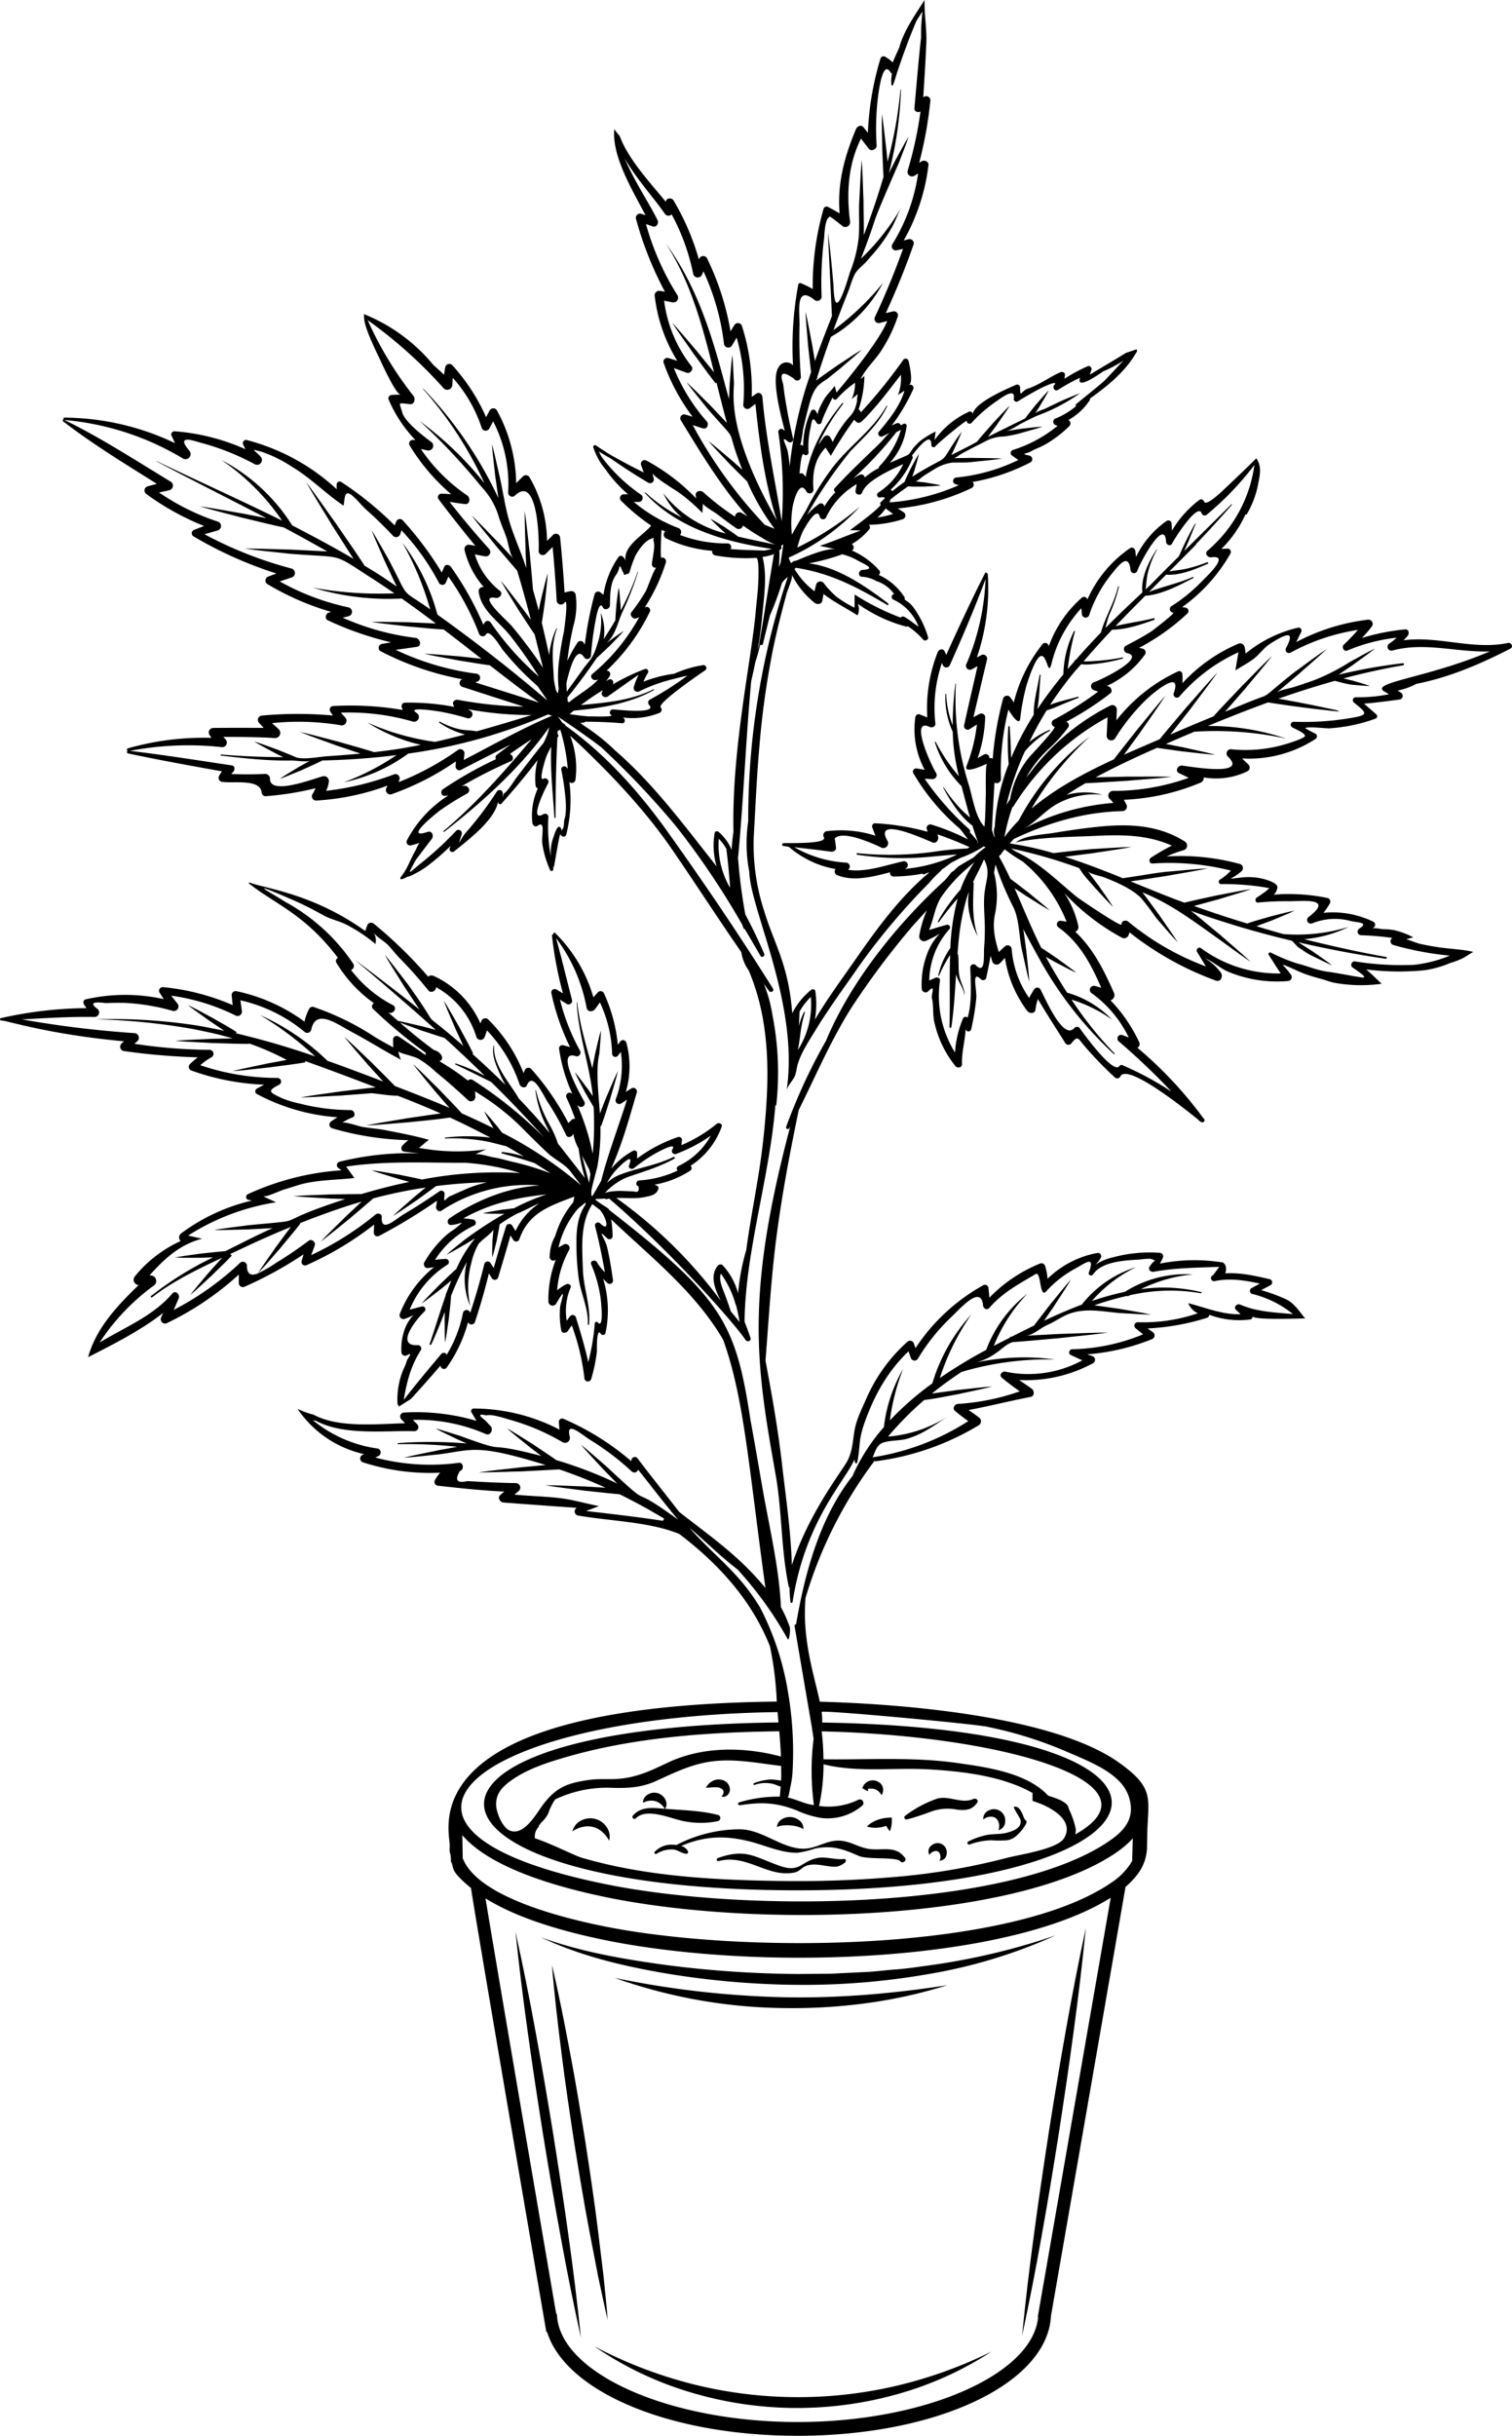 <svg xmlns="http://www.w3.org/2000/svg" xmlns:xlink="http://www.w3.org/1999/xlink" width="337.682" height="543.759" viewBox="0 0 337.682 543.759">
  <defs>
    <clipPath id="clip-path">
      <rect id="Rectangle_1575" data-name="Rectangle 1575" width="337.682" height="543.759" fill="none"/>
    </clipPath>
  </defs>
  <g id="Group_2835" data-name="Group 2835" clip-path="url(#clip-path)">
    <path id="Path_59317" data-name="Path 59317" d="M337.332,144.794c.727-.377.2-1.421-.533-1.266-7.839,1.645-15.534-1.626-23.32-.59.309-.34.626-.657.932-1.05.38-.484.207-1.458-.575-1.385a47.76,47.76,0,0,0-9.683,1.921,28,28,0,0,0,2.286-2.656.965.965,0,0,0-.83-1.447,45.945,45.945,0,0,0-16.111,5.012q.55-1.125,1.105-2.249a.664.664,0,0,0-.739-.961,28.721,28.721,0,0,0-11.68,5.774,9.981,9.981,0,0,0-.233-1.5,1.052,1.052,0,0,0-1.292-.734,36,36,0,0,0-12.58,8.853,11.772,11.772,0,0,0-.026-2.037.676.676,0,0,0-1-.577,37.474,37.474,0,0,0-13.725,10.9q.051-1.2.1-2.408a1.007,1.007,0,0,0-1.5-.863,50.915,50.915,0,0,0-18.111,15.311c-.02.014-.046.009-.066.031-.221.244-.4.516-.617.767a26.451,26.451,0,0,1,4.641-6.058,33.736,33.736,0,0,0,4.831-5.264.823.823,0,0,0-.473-1.192,67.617,67.617,0,0,0,9.835-6.338c.6-.467.182-1.374-.416-1.572l-.337-.111a21.312,21.312,0,0,0,8.528-7.047.853.853,0,0,0-.506-1.244c-.274-.063-.547-.131-.821-.2a49.538,49.538,0,0,0,10.805-7.69.767.767,0,0,0-.533-1.292l-.669-.1a37.405,37.405,0,0,0,10.774-11.951.751.751,0,0,0-.643-1.122c-.461.039-.92.053-1.38.083a25.5,25.5,0,0,0,5.413-7.763c.051.1.187.155.257.036a20.972,20.972,0,0,0,2.532-6.7c.4-2.059.9-3.917-.4-5.812-2.306,2.331-4.7,4.573-7.086,6.84-.334.32-4.129,4.025-4.551,2.849-.134-.379-.646-.72-1.037-.422a23.592,23.592,0,0,0-6.159,6.891c-.028-.524-.057-1.047-.08-1.571a.726.726,0,0,0-1.084-.62,20.838,20.838,0,0,0-6.865,8.055c-.046-.428-.1-.855-.141-1.281-.059-.535-.643-1.051-1.179-.677a27.107,27.107,0,0,0-9.532,11.461.776.776,0,0,0-1.289-.366,26.1,26.1,0,0,0-7.349,10.832l-.032-.2a.792.792,0,0,0-1.317-.346,33.866,33.866,0,0,0-6.454,13.051c-.223-.354-.465-.71-.745-1.076a.91.91,0,0,0-1.639.213,73.638,73.638,0,0,0-2.326,13.424,1.106,1.106,0,0,0-.759-.107.811.811,0,0,0-1.193-.815q-.71.4-1.416.807a30.736,30.736,0,0,0,1.686-9.136.844.844,0,0,0-1.26-.723c-.7.362-1.082.553-1.367.71,1.023-4.282,2-8.576,3.033-12.855a.889.889,0,0,0-1.291-.994c-.329.172-.649.362-.975.538a47.885,47.885,0,0,0,2.432-18.718c-.173-.1-.335-.209-.506-.3-3.1,6.066-5.944,12.22-8.763,18.417-.128-.272-.255-.543-.385-.813-.34-.708-1.28-.4-1.513.2a34.118,34.118,0,0,0-2.334,14.6c-.515-.223-1.011-.422-1.739-.7-.5-.193-.9.289-.944.72a19.1,19.1,0,0,0,2.1,11.654q-.874-.144-1.747-.289a.712.712,0,0,0-.795,1.036,47.991,47.991,0,0,0,10.4,12.405c.674.847,1.331,1.71,1.813,2.387a50.682,50.682,0,0,0-8.2-3.319c-.552-.175-1.232.422-1,1,.054.207.113.414.17.62a53.856,53.856,0,0,0-11.733-1.9.66.66,0,0,0-.634.833c.207.662.487,1.3.733,1.946a25.476,25.476,0,0,0-10.767-1.025.9.9,0,0,0-.767,1.337c.966,1.6-7.868,1.277-8.984,1.346a.321.321,0,0,0,0,.642,10.569,10.569,0,0,1,1.179.187,21.718,21.718,0,0,0,10.413,4.951.888.888,0,0,0,.422,1.374c3.548,1.464,7.867.362,11.779-.651a.778.778,0,0,0,.782.944,34.613,34.613,0,0,0,6.483-.652c0,.116.093.238.219.189.325-.125.659-.266.985-.394.093-.02.186-.028.281-.048-6.483,5.376-11.725,12.575-16.452,19.371-2.994,4.3-6.3,8.78-9.106,13.5a19.581,19.581,0,0,0,.1-6.386c-.07-.473-.668-.492-.96-.253a15.744,15.744,0,0,0-4.191,5.2c-.841-11-4.036-15.4-6.313-22.962a47.7,47.7,0,0,1-2.285-16.458c.391-6.766.669-13.528,1.272-20.281a190.346,190.346,0,0,1,3.039-21.622c.586-2.821,1.257-5.624,1.98-8.412q.533-2.061,1.1-4.112c.192-.7,1.419-3.475,1.122-4.069a18.708,18.708,0,0,0,5.058,6.278c.546.448,1.592.4,1.741-.471.1-.5.2-1,.274-1.493,2.407,1.875,5.024,3.127,7.587,4.777a3,3,0,0,0,.056-2.582,33.816,33.816,0,0,0,10.714,5.069.61.61,0,0,0,.473-.049,16.946,16.946,0,0,1,3.432,2.983c.422.473,1.294-.025,1.068-.6a21.72,21.72,0,0,0-3.107-6.392,6.219,6.219,0,0,0-1.218-1.319,9.224,9.224,0,0,0-.771-.547,1.268,1.268,0,0,0-.15-.175.5.5,0,0,0-.049-.521,13.426,13.426,0,0,0-5.721-4.9.687.687,0,0,0,.1-1.045,17.784,17.784,0,0,0-6.069-4.4.819.819,0,0,0-.049-1.419,14.928,14.928,0,0,0,3.854-3.232.737.737,0,0,0-.034-1.087,26.439,26.439,0,0,0,7.553-1.24.871.871,0,0,0,.207-1.569c-.422-.289-.853-.561-1.275-.844a48.92,48.92,0,0,0,16.534-4.583.829.829,0,0,0,.144-1.323,44.627,44.627,0,0,0,12.943-4.389.823.823,0,0,0-.2-1.489c-2.232-.515-.839-.3.413-1.014.906-.513,1.928-.85,2.852-1.356a25.756,25.756,0,0,0,5.636-4.259.867.867,0,0,0-.237-1.34,13.308,13.308,0,0,0,4.749-4.387.441.441,0,0,0,.059-.386c3.695-2.634,7.247-5.48,9.748-9.283.25-.408.5-.813.756-1.218a.61.61,0,0,0-.093-.487c-.807.26-1.606.533-2.408.81-2.642,1.657-5.35,3.209-8.015,4.834.09-.275.195-.606.352-1.082.147-.441-.343-1-.8-.807a35,35,0,0,0-5.223,2.815c.034-.237.065-.5.107-.853.073-.586-.629-.788-1.05-.6-2.336,1.036-4.783,2.857-7.17,3.625-1.676.538-1.745,2.35-1.812-.283a.624.624,0,0,0-.926-.53c-1.79.782-9.411,4.008-9.615,6.559a.626.626,0,0,0-.932-.535,19.144,19.144,0,0,0-7.616,6.3l.229-1.911a19.542,19.542,0,0,0-3.545,2.2,19.2,19.2,0,0,0-1.425,1.479c-.315.363-.813,1.35-1.223,1.547-1.166.561-2.578,1.127-4.021,1.762a14.828,14.828,0,0,0,3.749-8.267c.046-.377-.445-.591-.731-.42l-.555.331a.73.73,0,0,0-.974-.468c-.36.159-.716.332-1.073.495a42.432,42.432,0,0,0,4.78-8.057.717.717,0,0,0-.972-.971c1.107-.535.127-4.642-.06-5.43a.664.664,0,0,0-1.2-.156,115.867,115.867,0,0,1-9.447,11.686c-.022-.071-.031-.107-.054-.189a1.4,1.4,0,0,0-.442-.507,24.659,24.659,0,0,0,1.3-7.426c-.284.229-.574.458-.859.688,1.23-2.47,3.056-4,4.574-6.281a33.756,33.756,0,0,0,3.746-7.729.9.9,0,0,0-1.1-1.1l-1.588.373c2.311-5.025,4.4-10.125,6.219-15.356a.926.926,0,0,0-1.128-1.13l-1.09.267a44.861,44.861,0,0,0,5.528-16.828c.093-.774-.9-1.195-1.49-.855-.193.111-.386.226-.581.339a89.137,89.137,0,0,0,2.5-13.931.936.936,0,0,0-1.4-.8l-.193.114c.254-4.045.519-8.091.689-12.139C207,6.306,206.4,3.264,206.489,0c-2.135,3.381-4.617,6.777-5.682,10.683-.475,1.084-.994,2.141-1.428,3.249a7.966,7.966,0,0,0-1.714-1.272.705.705,0,0,0-1.026.417,65.833,65.833,0,0,0-2.812,16.571c-.334-.419-.657-.85-1-1.264-.527-.651-1.4-.164-1.654.436-2.654,6.319-4.183,12.164-3.662,18.813-.847-.482-1.683-.985-2.563-1.433a.7.7,0,0,0-1.014.413,62.106,62.106,0,0,0-2.421,17.9,25.758,25.758,0,0,0-2.582-1.269.443.443,0,0,0-.643.261,74.755,74.755,0,0,0-1.178,18.061,1.952,1.952,0,0,0-3.172.339c-1.739,2.4.235,10.031,1.337,14.288-.113-.091-.22-.19-.334-.28a.665.665,0,0,0-1.1.64,89.776,89.776,0,0,1,.747,19.8c-1.521-9.281-3.517-18.366-4.322-27.765-.053-.594-.713-1.147-1.3-.744-.365.25-.727.505-1.088.756a46.839,46.839,0,0,0-2.164-15.809.945.945,0,0,0-1.707-.223c-.292.464-.57.937-.856,1.4A60.443,60.443,0,0,0,157.9,57.64a.984.984,0,0,0-1.69,0c-.046.09-.079.184-.125.274a55.3,55.3,0,0,0-5.669-13.181c-.369-.625-1.569-.6-1.693.223l-.014.1c-3.368-4.113-8.406-9.491-10.3-14.684a17.33,17.33,0,0,1-1.229-1.552c0,.026,0,.051,0,.077-.5,6.134,4.079,13.568,6.981,19.137l-1-.315a.922.922,0,0,0-1.122,1.124,77.4,77.4,0,0,0,6.457,16.273c-.348-.053-.693-.116-1.042-.167a1.011,1.011,0,0,0-1.22,1.223,35.193,35.193,0,0,0,5.019,14.365c-.672-.2-1.343-.416-2.02-.615a.849.849,0,0,0-1.036,1.036,45.034,45.034,0,0,0,6.474,12.068c-.556-.161-1.107-.337-1.665-.492a.865.865,0,0,0-.968,1.257c4.447,7.281,9.093,15.016,14.9,21.459-.433-.25-.87-.487-1.3-.762a.992.992,0,0,0-1.475.855,57.7,57.7,0,0,1-7.126-5.489c-.552-.507-1.789-.212-1.669.691.032.238.063.475.1.713a44.976,44.976,0,0,0-11.1-8.442.84.84,0,0,0-1.138,1.139l.541,1.512c-2.656-1.292-5.253-2.685-7.816-4.152-.96-.626-1.925-1.243-2.868-1.892a.406.406,0,0,0-.591.456c.066.19.153.382.226.574a.2.2,0,0,0,.009.1c.036.076.08.141.116.215a13.6,13.6,0,0,0,2.348,3.957,29.713,29.713,0,0,0,5.049,5.605l-.969.017a.837.837,0,0,0-.586,1.41,44.784,44.784,0,0,0,6.735,5.574c-1.654,2.116-6.451,4.62-5.669,7.978-.155-.677-1.031-1.843-1.682-.875a19.884,19.884,0,0,0-3.3,8.338c-.168-.127-.363-.275-.632-.487a.817.817,0,0,0-1.346.356,78.8,78.8,0,0,0-2.187,11.258c-.088-.138-.172-.277-.26-.414a.82.82,0,0,0-1.4,0,32.807,32.807,0,0,0-2.249,4.066,70.237,70.237,0,0,1,1.326-7.681,17.051,17.051,0,0,0,.526-7.219.967.967,0,0,0-1.164-.66,6.318,6.318,0,0,0-1.3.3c-.25-4.084-.567-8.162-.989-12.234a.94.94,0,0,0-1.583-.657q-.672.675-1.343,1.35a29.08,29.08,0,0,0-3.914-14.208.943.943,0,0,0-1.464-.19q-.756.747-1.512,1.492A34.815,34.815,0,0,0,110.972,91.6a.936.936,0,0,0-1.6,0l-.813,1.521A43.017,43.017,0,0,0,101,81.506a.927.927,0,0,0-1.54.4c-.13.581-.193,1.172-.292,1.758-.767-.767-1.589-1.472-2.39-2.2A38.918,38.918,0,0,0,81.261,70.11c.15,1.067-.444,1.792,3.294,9.494.516,1.064,3.841,8.53,4.945,8.491-.674.025-1.35.009-2.023.071a.76.76,0,0,0-.646,1.125,30.307,30.307,0,0,0,5.951,8.952c-.2-.012-.4-.031-.6-.042a.819.819,0,0,0-.7,1.226,45.171,45.171,0,0,0,9.275,10.893c-.72-.036-1.442-.1-2.172-.116a.794.794,0,0,0-.68,1.186q4.018,5.31,8.249,10.445c-.407-.066-.812-.148-1.223-.209a.967.967,0,0,0-1.172,1.173,19.386,19.386,0,0,0,4.3,8.272.946.946,0,0,0-1.136,1.147c.57,4.008,4.4,6.485,6.888,9.524a97.56,97.56,0,0,1,6.556,9.337,64.769,64.769,0,0,1-10.791-12.113.774.774,0,0,0-1.317,0c-.107.161-.21.322-.317.482a69.849,69.849,0,0,0-7.245-12.915c-.326-.464-1.2-.645-1.482,0-.187.431-.366.859-.547,1.285a75.518,75.518,0,0,0-8.757-11.708.877.877,0,0,0-1.447.382l-.329.793a74.515,74.515,0,0,0-11.96-9.714.663.663,0,0,0-.989.567c-.014.354.009.71.006,1.065A46.976,46.976,0,0,0,55.112,98.232a.713.713,0,0,0-.793,1.033c.159.363.329.68.493,1.017a47.412,47.412,0,0,0-15.854-4.008.719.719,0,0,0-.617,1.074c.08.138.383.8.739,1.58a58.022,58.022,0,0,0-24.82-5.7c-.083.25-.173.5-.277.74,6.624,5.141,13.943,9.567,21.059,14.052-.7.187-1.4.343-2.092.555a.96.96,0,0,0-.227,1.731,58.068,58.068,0,0,0,12.86,7.114c-.736.288-1.473.564-2.206.859a.8.8,0,0,0-.189,1.433,88.857,88.857,0,0,0,18.545,8.307c-.6.23-1.2.448-1.8.686a.934.934,0,0,0-.221,1.68,60.576,60.576,0,0,0,14.236,6.21c-.169.051-.339.1-.505.148-.72.215-1,1.37-.227,1.73a72.286,72.286,0,0,0,14.106,4.911c-.713.134-1.425.249-2.135.391a.876.876,0,0,0-.21,1.586,65.247,65.247,0,0,0,18.264,6.271.9.9,0,0,0,.049,1.71q6.822,2.212,13.651,4.4a89.2,89.2,0,0,1-14.678-1.52c-.583-.124-1.289.4-1.05,1.05.074.207.158.351.233.529a52.926,52.926,0,0,0-11.011-.938.765.765,0,0,0-.73.96c.088.258.161.475.221.663a69.644,69.644,0,0,0-15.489-.878.812.812,0,0,0-.693,1.21l.6.91a87.645,87.645,0,0,0-15.832.012.96.96,0,0,0-.669,1.614c.337.386.694.753,1.037,1.133-3.755-.008-7.507-.031-11.261.019a1,1,0,0,0-.859,1.5c.193.3.331.524.45.711a61.55,61.55,0,0,0-18.633,2.337.311.311,0,0,0-.073.57.306.306,0,0,0,.063.555c6.966,1.506,13.988,2.735,21,4.013-.161.223-.337.516-.629.991a.928.928,0,0,0,.791,1.377c2.646.335,8.337-.722,8.715,2.331a.869.869,0,0,0,.853.853,67.187,67.187,0,0,0,11.181-1.785c-.187.377-.373.756-.56,1.135a.958.958,0,0,0,.669,1.618,54.543,54.543,0,0,0,15.954-3.337c-.08.173-.159.345-.24.516a.981.981,0,0,0,1.1,1.424,60.553,60.553,0,0,0,14.4-7.346c-.014.385-.034.77-.048,1.156a.838.838,0,0,0,1.251.717c3.637-1.915,7.349-3.741,11.019-5.636-1.011.742-2.013,1.495-3.017,2.251a.806.806,0,0,0-.252,1.026,86.166,86.166,0,0,0-11.832,6.7c-.6.4-.445,1.552.4,1.482.263-.02.524-.048.787-.07a26.325,26.325,0,0,0-9.205,9.955.8.8,0,0,0,.9,1.164c.666-.155,1.312-.377,1.969-.563-.3.085-.887,1.543-1.057,1.841-1.122,1.943-1.775,4.113-3.254,5.842-.357,1.016,1.312-.046,1.523-.091a5.769,5.769,0,0,0,1.538-.626,20.842,20.842,0,0,0,2.722-1.634,55.979,55.979,0,0,0,5.381-4.634c-.046.141-.1.283-.144.424a.627.627,0,0,0,.98.757c2.982-2.439,9.091-6.969,9.768-11.087-.066.41.431.822.768.447,2.8-3.132,5.529-6.366,8.074-9.728a15.931,15.931,0,0,0-.458,5.664.852.852,0,0,0,.495.694,14.544,14.544,0,0,0-1.207,7.7c.046.5.617,1,1.121.645,1.9-1.363.847,2.224,1.1,4.008a22.33,22.33,0,0,0,1.741,5.87c.179.425.813.111.717-.3-.025-.113-.042-.224-.066-.337a.3.3,0,0,0,.156-.247c-.21,2.357,1.258-7.667,1.506-7.075.232.56,1.118.71,1.292,0a31.5,31.5,0,0,0,.691-11.708.823.823,0,0,0,1.367-.577,20.2,20.2,0,0,0-1.19-9.765c8.151,7.561,16.291,16,22.688,25.29,5.4,7.853,10.271,15.435,15.529,23.02a9.684,9.684,0,0,0,1.668,4.11c5.132,12.11,4.614,25.216,3.206,38.083-.884,8.088-2.685,16.2-3.767,24.331a47.843,47.843,0,0,0-1.819,9.644,14.935,14.935,0,0,0-3.416-6.234.743.743,0,0,0-1.043,0c-1.9,2.144-.827,5.162.573,7.84-.023-.025-.051-.048-.074-.071a104.229,104.229,0,0,0-23.251-22.815c2.164-.062,4.359.263,6.655-.266,1.325-.306,2.3-.479,2.765-1.756a.623.623,0,0,0-.286-.7c-.229-.1-.4-.179-.574-.255a21.28,21.28,0,0,0,7.978-3.133.69.69,0,0,0,.06-1.085,17.229,17.229,0,0,0,6.941-8.708c.263-.686-.657-1.014-1.11-.645a31.541,31.541,0,0,1-7.884,4.75c.04-.254.07-.586.141-1.152a.69.69,0,0,0-.869-.66,33.184,33.184,0,0,0-9.161,4.8c.006-.25,0-.59,0-1.21a.6.6,0,0,0-.9-.516,17.192,17.192,0,0,0-4.913,4.021c2.467-5.455,4.087-11.373,5.754-17.061a.815.815,0,0,0-1.184-.91q-.638.4-1.272.8a20.291,20.291,0,0,0,.111-11.014.778.778,0,0,0-1.4-.184c-.161.23-.331.456-.5.686a35.724,35.724,0,0,0-3.124-11.558.848.848,0,0,0-1.322-.17c-.34.371-.672.75-1.011,1.124a33.02,33.02,0,0,0-8.547-14.358c-.213-.22-.478.037-.4.278a.322.322,0,0,0-.3.357,84.152,84.152,0,0,0,2.447,12.85c-.487-.294-.979-.583-1.467-.88a.767.767,0,0,0-1.113.856,51.37,51.37,0,0,0,4.158,12q-.77-.2-1.543-.4a.725.725,0,0,0-.88.878,36.186,36.186,0,0,0,2.932,9.946c-.077-.042-.145-.094-.223-.136a.78.78,0,0,0-1.057,1.057,48.647,48.647,0,0,1,1.912,4.713.774.774,0,0,0-.773.195c-.32.3-.555.527-.733.719a58.031,58.031,0,0,0-8.309-12.088.879.879,0,0,0-1.376.178c-.108.252-.218.5-.326.756a34.733,34.733,0,0,0-7.89-11.969.944.944,0,0,0-1.557.413c-.066.156-.119.318-.182.476a21,21,0,0,0-10.478-10.623,1.088,1.088,0,0,0-1.187.185,99.491,99.491,0,0,0-12.11-11.8.929.929,0,0,0-1.526.4c-.159.4-.277.805-.419,1.207-11.744-8.434-22.614-9.53-25.823-10.825-.124-.051-.24.144-.133.226,6.053,4.766,12.442,6.8,19.865,16.6a.75.75,0,0,0-.34,1.113,30.1,30.1,0,0,0,8.366,9,.788.788,0,0,0-.176,1.3,110.971,110.971,0,0,0,11.767,9.793.7.7,0,0,0-.054.513c-1.991-1.436-4.007-2.844-6.077-4.2a.792.792,0,0,0-1.183.679c.008.948.011,1.353.051,1.773q-2.031-1.085-4.019-2.255a60.365,60.365,0,0,0-13.809-6.769.878.878,0,0,0-1.056.6,10.357,10.357,0,0,0-.955,2.68,39.3,39.3,0,0,0-15.143-6.791.9.9,0,0,0-1.125.855c.07.75.153,1.5.23,2.245a51.387,51.387,0,0,0-15.625-4.022.825.825,0,0,0-.706,1.235c.317.479.62.969.935,1.45a39.664,39.664,0,0,0-17.469.059.688.688,0,0,0-.407,1c.187.329.413.632.615.951A88.575,88.575,0,0,0,.186,227.289a.263.263,0,0,0,.07.515c1.087-.048,10.38,3.087,27.409,4.648-.181.172-.363.345-.547.516a.993.993,0,0,0,.436,1.646,144.818,144.818,0,0,0,16.608,1.419c-.594.467-1.17.955-1.745,1.507A.882.882,0,0,0,42.8,239,53.867,53.867,0,0,0,59,242.138c-.55.3-1.11.591-1.656.9a.684.684,0,0,0,0,1.173,44.924,44.924,0,0,0,18,5.2c-.456.3-.909.592-1.37.918a.857.857,0,0,0,.2,1.544,66.119,66.119,0,0,0,17.01,2.656,12.932,12.932,0,0,0-1.329,1.223c-.363.383-.274,1.235.349,1.319,1.193.162,2.379.284,3.565.4a64.471,64.471,0,0,0-17.966,1.88.791.791,0,0,0-.187,1.43c.22.155.436.311.655.467a59.531,59.531,0,0,0-20.978,5.361.69.69,0,0,0,.167,1.251c.28.019.543.107.819.147a42.544,42.544,0,0,0-15.788,7.3,1.129,1.129,0,0,0-.144,1.737,28.176,28.176,0,0,0-10.187,7.84,1.184,1.184,0,0,0,.805,1.988c-4.7,4.546-9.524,9.621-11.283,16.1,5.639-2.888,11.744-5.964,16.76-9.884q-.213.471-.43.94a.97.97,0,0,0,1.314,1.317,66.455,66.455,0,0,0,16.01-10.815l-.009,1.9a.918.918,0,0,0,1.362.781A85.03,85.03,0,0,0,67.8,280c-.15.5-.3,1.006-.447,1.509a.8.8,0,0,0,1.162.892,71.534,71.534,0,0,0,15.052-9.037q-.049.916-.093,1.835a.808.808,0,0,0,1.206.691A124.449,124.449,0,0,0,97.6,268.046c-.066.43-.117.861-.2,1.288-.11.651.549,1.343,1.2.924a34.959,34.959,0,0,1,22-5.625c-7.219.39-14.415,3.415-20.252,7.363-.589.4-.439,1.523.4,1.462,2.265-.167,3.334-1.266,1.345.456-.7.608-1.541,1.068-2.258,1.669a24.361,24.361,0,0,0-5.061,6.2c-.309.507.08,1.376.74,1.292.58-.073,1.009-.13,1.4-.182a25,25,0,0,0-7.649,10.493.865.865,0,0,0,1.056,1.056c3.668-1.291,1.843-1.739.28,1.756a12.565,12.565,0,0,0-.949,5.65.825.825,0,0,0,1.229.7c1.583-.875.13.62-.057,1.331-.249.943-.8,1.866-1.113,2.806a17.508,17.508,0,0,0-.935,6.676.609.609,0,0,0,.343.485c-.066.087-.134.172-.2.257.288-.179.57-.365.861-.546.669-.416,1.325-.841,1.985-1.257,2.255-2.452,4.447-4.95,6.613-7.449a.774.774,0,0,0,1.43.386,32.034,32.034,0,0,0,4.719-10.074c.028.04.054.079.08.119a.821.821,0,0,0,1.479-.193c1.186-3.572,2.2-7.177,3.112-10.824.216.357.436.716.652,1.073a.782.782,0,0,0,1.413-.184c.929-3.115,1.864-6.228,2.75-9.355.206.337.427.665.626,1a.75.75,0,0,0,1.354-.176c2.11-5.982,6.814-7.4,12.263-9.5a7.482,7.482,0,0,1-.26,1.3,21,21,0,0,0-4,7.507,9.554,9.554,0,0,0-1.223,4.46.834.834,0,0,0,1.357.827,24.3,24.3,0,0,0-1.654,9.332.939.939,0,0,0,1.736.47c2.662-4.549,1.02-.685.864.924a18.646,18.646,0,0,0,.272,5.029c.119.74,1.091.674,1.439.189.314-.425.6-.866.906-1.3a50.072,50.072,0,0,1,2.821,11.778.78.78,0,0,0,1.524.206,36.685,36.685,0,0,0,1.272-6.149c0-.043-.144-5.584.866-3.95a.579.579,0,0,0,1.043-.136,24.14,24.14,0,0,0-.518-12.146c.312.315.592.638.948.948a.751.751,0,0,0,1.243-.723c-.354-2.439-.733-4.866-1.3-7.264-.479-2.013-2.467-4.4.028-1.972a.713.713,0,0,0,1.2-.5,24.29,24.29,0,0,0-.331-3.747c8.98,8.527,18.788,16.194,25.022,26.885,4.664,12.977,5.639,27.771,9.439,55.413-5.866-7.17-12.376-11.592-19.278-17-2.279-2.98-7-8.884-9.249-11.9a.76.76,0,0,0-1.4.38c-.006.071-.015.142-.022.213a59.128,59.128,0,0,0-15.1-9.442.73.73,0,0,0-1.085.621c.015.589.088,1.173.131,1.761a41.62,41.62,0,0,0-19.185-4.7.562.562,0,0,0-.479.838c.39.631.756,1.274,1.132,1.909a47.616,47.616,0,0,0-16.194-1.852.881.881,0,0,0-.617,1.484q.431.454.856.906c-6.429.167-14.928,1.087-20.448-1.931a17.905,17.905,0,0,1-3.562-1.283,24.27,24.27,0,0,0,14.865,10.1l-.445.216a.9.9,0,0,0,.213,1.625,48.424,48.424,0,0,0,17.213,2.311A9.9,9.9,0,0,0,97.14,330.4a.856.856,0,0,0,.728,1.271c4.942.547,9.816,1.074,14.761,1.3-.291.252-.589.5-.881.753-.7.606-.082,1.635.7,1.693,5.463.4,10.914.821,16.346,1.183a.938.938,0,0,0,.223,1.7c6.913,1.255,16.024,1.366,22.7,4.144,10.784,8.193,16.9,16.65,20.243,25.083a75.591,75.591,0,0,1,1.521,12.328c-81.5.918-73.11,28.151-73.04,32.051l-.02.917c.008,1.41.25.261.294,2.73.894,1.685-.522,1.765,4.484,5.938.442,3.537,10.665,63.243,16.816,99.085l.156-.031c4.11,13.314,27.217,23.212,55.964,23.212,31.252,0,55.818-11.7,56.585-26.766,0,0,16.664-95.744,16.639-95.75a18.3,18.3,0,0,0,2.569-2.684,10.24,10.24,0,0,0,2.238-6.074l.048-2.739c.142-8.216,1.962-10.47-6.57-16.454-15.562-10.8-51.425-13.007-66.554-13.409-1.224-5.8-3.982-13.844-3.187-23.167a96.769,96.769,0,0,1,15.392-30.58.28.28,0,0,0,.224.073,59.126,59.126,0,0,0,23.078-8.04,1.04,1.04,0,0,0,0-1.768c-.754-.573-1.507-1.11-2.272-1.626,4.636-.883,9.2-2.033,13.834-2.929.934-.181.886-1.391.243-1.849-.937-.666-1.858-1.308-2.8-1.925a31.417,31.417,0,0,0,16.547-3.77.87.87,0,0,0-.2-1.571c-.369-.153-.753-.249-1.125-.391a48.744,48.744,0,0,0,14.421-3.378.881.881,0,0,0,.207-1.584c-.376-.286-.773-.541-1.159-.816a52.792,52.792,0,0,0,13.243-2.367.818.818,0,0,0,.549-.683,19.165,19.165,0,0,0,9.167,1.039.6.6,0,0,0,.473-.736c.122.949,10.83.49,11.762.509-1.241-1.481-2.365-3.313-4.114-4.2a39.107,39.107,0,0,0-5.7-2.119c.7-.371,1.4-.748,2.1-1.105a.737.737,0,0,0-.176-1.332c-3.341-.768-6.613-1.529-9.957-1.3a2.463,2.463,0,0,0-.04-1.932.58.58,0,0,0-.237-.257.389.389,0,0,0-.3-.25,39.467,39.467,0,0,0-14.021.257c.23-.4.447-.813.637-1.24a.788.788,0,0,0-.672-1.169,31.374,31.374,0,0,0-10.419,1,12.163,12.163,0,0,0-4,1.683,5.77,5.77,0,0,0,1.26-1.581.732.732,0,0,0-.816-1.06,21.388,21.388,0,0,0-11.084,5.755,11.674,11.674,0,0,0-.539-2.847.856.856,0,0,0-1.043-.592,33.072,33.072,0,0,0-11.4,7.65l-.2-2.093a.791.791,0,0,0-1.175-.676,43.338,43.338,0,0,0-15.129,14.031l-.374-1.036a.87.87,0,0,0-1.433-.377,36.542,36.542,0,0,0-9.076,12.469c-.365.838-.773,1.73-1.192,2.654-.048.11-.09.232-.138.345a19.66,19.66,0,0,0-1.356,4.059c-.445,2.411-.436,4.664-1.588,6.964-1.115,2.22-8.556,11.45-12.461,23.365-.2-7.53-1.357-15.206-2.2-22.6-.892-7.774-2.243-15.356-3.684-23.047.691-8.681,1.2-17.582,2.277-26.26,1.241-9.977,3.107-19.855,5.152-29.692,3.824-7.673,7.16-15.548,11.771-22.843A178.814,178.814,0,0,1,203.8,206.746c1.062-1.183,2.127-2.364,3.214-3.529a23.521,23.521,0,0,0-1.693,5.574,1.082,1.082,0,0,0,1.566,1.2c5.208-2.381,2.47-2.286.51,2.118a19.055,19.055,0,0,0-1.543,8.59.859.859,0,0,0,1.45.6c1.8-1.827.612.708.822,1.529.41,1.586.165,3.475.5,5.14a23.813,23.813,0,0,0,4.713,9.969c.441.581,1.543.478,1.506-.407-.107-2.7.74-5.3.807-7.893a.635.635,0,0,0,1.241.169,55.91,55.91,0,0,0,1.144-6.962c.173-1.991-1.156-6.394,1.033-4.236a.719.719,0,0,0,1.192-.315c.164-.818.611-2.8.971-4.92.127.411.233.822.379,1.235a1.014,1.014,0,0,0,1.676.442c.4-.383.767-.807,1.15-1.209a26.429,26.429,0,0,0,4.978,11.83c.459.62,1.656.7,1.838-.241a10.548,10.548,0,0,1,.543-2.4c1.957,3.313,4.052,6.53,6.1,9.791a.847.847,0,0,0,1.319.17c1.569-2.013,1.54-1.124,3.085.623a80.531,80.531,0,0,0,6.676,6.894.781.781,0,0,0,1.212-.156c1.373-3.2,14.079,6.9,17.315,9.519l.329.348c.06.066.139.068.213.093.046.036.119.1.15.121.473.383,1.113-.219.68-.68a1.124,1.124,0,0,1-.173-.2,90.287,90.287,0,0,0-14.676-15.655.936.936,0,0,0,.416-1.2,34.683,34.683,0,0,0-6.42-9.388,1.211,1.211,0,0,0,.764-1.665c-2.258-5.112-4.668-9.938-8.646-13.648a1.09,1.09,0,0,0,.689-1.251,21.539,21.539,0,0,0-3.13-7.378,49.914,49.914,0,0,0,12.855,9.954,1.04,1.04,0,0,0,1.5-.609c.1-.246.156-.407.213-.572a68.971,68.971,0,0,0,19.289,10.765c1.141.411,1.666-1.068,1.064-1.826a11.815,11.815,0,0,0-3.541-3.171c1.753.676,3.378,2.218,5.163,2.991a28.379,28.379,0,0,0,13.4,2.1.877.877,0,0,0,.609-1.476,16.485,16.485,0,0,0-1.8-2.143c.15.032.25.065.424.094,1.643.609,3.175,1.47,4.848,2.048,1.085.376,2.189.7,3.3.992,1,.26,1.949.666,2.973.876a33.449,33.449,0,0,0,10.564.219c-1.162-1.074-2.232-2.221-3.469-3.2a58.806,58.806,0,0,0,13.078.182,23.689,23.689,0,0,0,5.673-1.6,22.764,22.764,0,0,0,2.694-1c.842-.451,1.666-1.019,2.506-1.493-2.486-.592-5.09-.648-7.619-1.016q-2.013-.292-4.007-.72c-1.19-.254-2.186-.75-3.339-1.1q.77-.209,1.546-.414a17.7,17.7,0,0,0-4.147-1.584,14.648,14.648,0,0,0-2.616-.241c-.473-.032-2.036-.383-2.416-.133l.3-.2a.768.768,0,0,0,0-1.316,20.813,20.813,0,0,0-11.17-2,14.2,14.2,0,0,0,1.419-2.09.842.842,0,0,0-.5-1.224,44.025,44.025,0,0,0-10.59-.842,14.311,14.311,0,0,1-1.586.1c.5.037,1.062-1.368.958-1.779-.176-.7-1.192-1.073-1.795-1.323a13.436,13.436,0,0,0-6.258-.716c-3.908.385-2.169.6.1-1.459a.947.947,0,0,0-.413-1.569,50.467,50.467,0,0,0-16.341-1.685,25.419,25.419,0,0,1,3.784-1.394,1.074,1.074,0,0,0,.254-1.942c-5.624-3.563-12-3.973-18.517-3.371-3.56.328-7.126.863-10.657,1.435-2.631.425-6.373.518-8.606,2.141,5.661-1.241,12.517-1.2,18.327-1.482,5.75-.274,11.334-.159,16.557,2.2a49.784,49.784,0,0,0-4.681,2.7c-.527.348-.383,1.356.351,1.292a56.169,56.169,0,0,1,17.522,1.58,12.022,12.022,0,0,1-2.458,2.031.536.536,0,0,0,.269.991,55.383,55.383,0,0,1,10.795.9c-.28.227-.553.462-.819.725l-1.878,1.3c-.587.223-.57,1.252.162,1.19a61.879,61.879,0,0,1,6.751-.3c2.688.065,10.461-1.008,4.586,3.487a.822.822,0,0,0,.83,1.418,13.493,13.493,0,0,1,8.582-.471c1.575.348,4.073.278,1.841,1.685a.8.8,0,0,0,.4,1.475,62.593,62.593,0,0,1,7,.6.87.87,0,0,0,.2,1.572,68.333,68.333,0,0,0,12.626,2.376,28.711,28.711,0,0,1-7.939,2.054,64.847,64.847,0,0,1-13.323-.774.77.77,0,0,0-.539,1.3c.326.263,2.7,1.8,2.679,2.146-.006.079-.1.139-.243.182-2.609-.339-5.188-.954-7.786-1.288-2.419-.311-4.678-1.309-7.052-1.9a40.96,40.96,0,0,1-5.75-2.385c-.3-.144-.706.167-.493.493.915,1.4,1.765,2.787,2.685,4.151a29.052,29.052,0,0,1-17.847-5.661c-.507-.369-1.156.346-.844.846.674,1.07,1.32,2.155,1.963,3.242a59.664,59.664,0,0,1-17.333-10c-.518-.431-1.567-.209-1.493.618s-9.785-5.959-9.805-5.975c-4.458-3.611-8.445-7.782-13.742-10.236-.386-.252-.77-.505-1.162-.744A114.094,114.094,0,0,1,241,193.78l.79,1.179c1.176,1.515,1.583,1.836,2.818,3.3,1.326,1.4,2.583,2.847,3.971,4.192-1.013-1.648-2.16-3.186-3.239-4.78-.808-1.057-1.6-2.13-2.4-3.187.475.623,2.809,1.05,3.572,1.342,2.651,1.013,6.219,2.557,8.266,4.58a52.486,52.486,0,0,1,3.409,4.486c1.612,1.819,3.158,3.693,4.837,5.461-1.3-2.064-2.732-4.024-4.095-6.036-1.269-1.7-2.495-3.432-3.792-5.109,6.254,2.483,11.465,6.451,16.859,10.287,2.435,1.734,4.817,3.535,7.306,5.2-2.189-2.045-4.484-3.957-6.723-5.938-2.206-1.809-4.365-3.674-6.61-5.435a208.91,208.91,0,0,0,22.585,6.695l1.326,1.416c1.486.914,1.325.948,2.847,1.793,1.58.75,3.115,1.574,4.738,2.251-1.376-1.093-2.841-2.037-4.262-3.059-1.091-.685-2.167-1.4-3.262-2.075q9.667,2.249,19.53,3.685c.254.037.369-.346.11-.394-6.149-1.1-12.252-2.462-18.316-3.974a28.134,28.134,0,0,0,9.926-2.728,39.924,39.924,0,0,1-14.546,1.594c-2.033-.546-4.041-1.175-6.06-1.768,1.179-.428,2.354-.88,3.535-1.308,1.662-.719,3.35-1.354,4.984-2.152-1.787.34-3.521.842-5.281,1.263-1.724.524-3.48.963-5.178,1.561l.025.074q-6.054-1.832-12.008-3.953c1.806-.476,3.6-.985,5.41-1.465,2.452-.765,4.923-1.448,7.357-2.3-2.549.38-5.055.924-7.582,1.387-2.433.552-4.888,1.025-7.3,1.645-.233-.087-.473-.156-.7-.243-3.807-1.414-7.579-2.973-11.354-4.517,2.625-.363,5.24-.793,7.862-1.181,3.141-.575,6.293-1.064,9.422-1.722-3.192.181-6.363.529-9.544.793-3.166.371-4.551.689-7.708,1.141l-1.755.267c-4.271-1.738-8.569-3.395-12.94-4.792,2.076-.252,4.147-.535,6.22-.79,2.885-.465,5.78-.844,8.655-1.393-2.926.07-5.837.309-8.756.461-2.9.263-3.5.309-6.4.649l-2.306.257a72.32,72.32,0,0,0-9.723-2.155q.45-.51.9-1c7.81-3.668,15.542-5.989,24.271-6.219a1,1,0,0,0,.856-1.492c-.257-.473-.42-.795-.549-1.034a49.547,49.547,0,0,0,17.193-3.851,1.117,1.117,0,0,0,.64-1.147,16.082,16.082,0,0,0,9.808-1.387.942.942,0,0,0,.19-1.465q-.716-.691-1.433-1.379a27.212,27.212,0,0,0,16.4-4.35.691.691,0,0,0,0-1.179,19.285,19.285,0,0,1-2.339-1.263c1.068-.388,4.607.121,5.446.065a36.841,36.841,0,0,0,10.249-2.143.574.574,0,0,0,.249-.949q-1.394-1.2-2.766-2.421c2.1-.107,7.956-.912,8.04-.931a.838.838,0,0,0,.2-1.515c-.24-.156-.482-.312-.723-.468a14.812,14.812,0,0,0,4.149-1.493c7.346-1.427,14.5-4.5,21.045-7.879m-202.7,183.134c1.068,1.074,2.119,2.166,3.18,3.246a92.72,92.72,0,0,0-13.6-5.217c-1.728-1.254-3.534-2.395-5.3-3.6-1.906-1.167-3.759-2.405-5.713-3.506,1.674,1.492,3.447,2.844,5.171,4.268.835.624,1.659,1.266,2.489,1.9-14.2-3.66-5.927-.02-18.273-4.522-1.768-.527-3.5-1.136-5.3-1.586,1.623.9,3.308,1.639,4.957,2.459.663.28,1.315.575,1.972.866a99.471,99.471,0,0,0-15.311-.07c-.147.012-.153.237,0,.233a104.467,104.467,0,0,1,13.215.586c-1.376.25-2.752.512-4.127.751-2.612.564-5.237,1.043-7.836,1.691,2.673-.172,5.318-.51,7.98-.765,7.585-1.039,8.349-2.339,23.724,2.39-1.738.161-3.475.331-5.213.481-3.251.39-6.511.691-9.756,1.164,3.28.008,6.548-.155,9.821-.23,2.721-.153,5.444-.264,8.165-.442q5.261,1.788,10.354,4.095c-1.546-.094-3.093-.176-4.639-.28-2.919-.087-5.826-.26-8.751-.263,2.885.482,5.781.8,8.671,1.2,2.609.261,5.214.581,7.827.8q5.118,2.5,10.048,5.494a.5.5,0,0,0-.3.442c-.2-.031-.4-.062-.612-.093-5.529-.818-11.051-1.472-16.6-2.093l2.881-1.1c-2.911-.563-5.879-1.455-8.785-1.793-3.341-.388-6.735-.453-10.087-.771.342-.292.686-.578,1.026-.872a1.006,1.006,0,0,0-.7-1.7c-2.537-.042-5.064-.131-7.6-.266l-3.252-.184q-3.487.818-1.659-2.251c.983-.26.819-1.972-.246-1.832a47.546,47.546,0,0,1-18.65-1.178c.26-.125.519-.25.776-.376a.9.9,0,0,0-.21-1.625,29.008,29.008,0,0,1-14.525-6.352,3.49,3.49,0,0,0,.693.145c6.279,3.382,15.361,2.135,22,2.334a.909.909,0,0,0,.635-1.537c-.326-.335-.655-.668-.982-1a38.339,38.339,0,0,1,16.33,3.184c1.056.433,1.693-1.074,1.037-1.782q-.57-.619-1.147-1.238-2.414-1.79.156-1.152c1.3-.377,4.321.71,5.482,1.022a49.057,49.057,0,0,1,11.586,4.962,1.1,1.1,0,0,0,1.6-1.232c-.972-3.821,2.713-.414,4.616.748a59.784,59.784,0,0,1,9.238,7.018.856.856,0,0,0,1.407-.417c2.979,3.732,5.854,7.522,8.932,11.175-12.422-9.052-4.215-.9-16.134-12-1.846-1.571-3.631-3.2-5.536-4.712,1.569,1.857,3.254,3.589,4.882,5.386m71.862-154.079c.366.043.856.045,1.779.082a.911.911,0,0,0,.779-1.36c-1.09-1.643-6.024-12.47-1.484-10.294.532.255,1.385-.037,1.311-.753a31.3,31.3,0,0,1,1.459-13.512c.087.193.173.385.263.577a.849.849,0,0,0,1.459,0c2.869-6.377,5.58-12.755,8.026-19.293a53.344,53.344,0,0,1-4.262,18.915.883.883,0,0,0,1.2,1.2c.427-.221.842-.464,1.266-.694-.989,4.4-2.03,8.78-2.985,13.184a.815.815,0,0,0,1.35.787c.5-.315,1-.629,1.5-.945a36.6,36.6,0,0,1-2.285,9.19c-.839,2.156,4.154-.3,4.551-.454-.407.156-.244,6.189-.271,6.893-.094,2.379-.056,4.817-.314,7.177-2.112-2.221-2.628-6.661-3.548-9.516a63.255,63.255,0,0,1-2.826-22.388c0-.077-.11-.073-.116,0a76.957,76.957,0,0,0-.6,9.287,21.991,21.991,0,0,1-1.462-7,.078.078,0,0,0-.156,0,18.242,18.242,0,0,0,1.632,8.437,43.889,43.889,0,0,0,1.388,9.938,40.26,40.26,0,0,1-5.189-7.667c-.046-.1-.213-.029-.178.074a23.956,23.956,0,0,0,5.937,9.779c.606,2.3,1.223,4.662,1.909,7.023-.7-.615-1.416-1.224-2.056-1.887a33.343,33.343,0,0,1-3.818-4.84.069.069,0,0,0-.119.068c1.552,2.86,3.735,6.417,6.516,8.453.4,1.283.822,2.555,1.286,3.8l-.141.074a.812.812,0,0,0-.173-.608c-.479-.614-1.022-1.2-1.552-1.785a.54.54,0,0,0-.1-.643,62.754,62.754,0,0,1-9.978-11.294m-4.375,20.124.206-.151a.846.846,0,0,0-.648-1.54c-3.752.816-8.354,2.523-12.3,1.889a.871.871,0,0,0-.458-1.6,26.254,26.254,0,0,1-11.546-3.444c2.71.317,5.418.618,8.125.991.53.071,1.258-.226,1.181-.9.243,2.158-.19-2.124-.3-1.993,1.694-2.092,8.906,1.249,10.373,1.955a1.068,1.068,0,0,0,1.448-1.448c-3.26-5.692,7.938-.518,10.074.339.768.308,1.37-.566,1.234-1.232-.048-.232-.085-.408-.114-.566,2.428.83,4.794,1.793,7.146,2.844l-.53.3a69.116,69.116,0,0,0-7.833.781,72.434,72.434,0,0,1-16.718.26c-.193-.022-.24.314-.045.343a66.583,66.583,0,0,0,13.416.671c2.977-.145,5.911-.558,8.847-.7-.085.049-.17.1-.252.147a34.957,34.957,0,0,1-11.3,3.053m-22.577,31.955a15.069,15.069,0,0,0-1.166,3.129c.065-1.079.133-2.16.159-3.22a13.693,13.693,0,0,1,2.529-3.273,18.9,18.9,0,0,1-2.912,11.861c.243-1.016.342-2.093.513-3.084a27.91,27.91,0,0,1,1.071-5.33c.043-.113-.139-.189-.195-.083m11.881-100.865c1.493.846,4.454,1.989,1.17,2.164-.821.025-1.119,1.343-.226,1.516a.7.7,0,0,1,.226.025,7.207,7.207,0,0,1,3.109.946,7.754,7.754,0,0,1,4,2.96c-.72-.1-.771.994-.175,1.193a10.959,10.959,0,0,1,5.6,6.044c-1.068-.72-2.014-1.541-3.158-2.189a.638.638,0,0,0-.847.15,54.937,54.937,0,0,1-10.274-5.146l-.029,2.934a23.659,23.659,0,0,1-3.988-2.424,18.964,18.964,0,0,1-2.946-3.15.976.976,0,0,0-1.64.424c-.125.5-.25.994-.348,1.492a17.1,17.1,0,0,1-4.424-4.9.228.228,0,0,0-.079-.117c.128-.074.252-.153.382-.226,7.714,1.2,13.515,4.259,20.331,8.287.233.138.407-.2.2-.352-4.947-3.784-11.172-8.123-17.669-8.93a48.119,48.119,0,0,0,7.448-2.022,14.057,14.057,0,0,1,3.333,1.319m4.52-9.511a11.558,11.558,0,0,0,1.864-2.078c.042.048.056.107.111.147.5.383,1.022.747,1.533,1.119a31.26,31.26,0,0,1-3.509.812m7.84-13.223a.517.517,0,0,0-.141-.6c1.654-2.192,4.39-5.379,4.336-2.381-.009.4.577.7.855.356.747-.937,7.085-6.109,7.051-5.724a.629.629,0,0,0,1.064.441A31.3,31.3,0,0,1,222.5,89.6c.706-.467,4.348-3.347,3.919-.676a.612.612,0,0,0,.886.682c1.635-1,3.279-1.976,4.978-2.864.226-.116,4.283-2.116,3.164-.774-.473.566.124,1.513.83,1.077a43.062,43.062,0,0,1,4.945-2.731c-.931,2.762,3.73-.41,5.112-1.377a33.834,33.834,0,0,0,4.617-2.441c-1.518,1.467-3.778,4.059-4.5,4.684-2,1.721-4.067,3.351-6.1,5.024a.333.333,0,0,0-.037.464,16.88,16.88,0,0,1-4.54,2.738.787.787,0,0,0,0,1.5c.159.063.289.116.405.165a29.761,29.761,0,0,1-9.963,5.378.7.7,0,0,0-.167,1.266c.768.539,1.107.805,1.379.968a40.462,40.462,0,0,1-13.826,3.911.767.767,0,0,0-.2,1.5c.24.083.488.139.73.218a46.308,46.308,0,0,1-15.489,3.837c.1-.207.164-.451.25-.669,1.308-1.05,2.673-2.037,4.052-3.005l-.006.11c1.189.1,2.387.028,3.58.048,1.2-.09,2.4-.094,3.6-.269-1.179-.306-2.365-.444-3.549-.668-.716-.068-1.433-.159-2.147-.237.373.04,1.552-1.023,1.894-1.243.745-.476,1.49-.958,2.254-1.4a9.875,9.875,0,0,1,4.181-1.555c1.418-.026,2.813.049,4.243-.113,2.272-.26,4.551-.433,6.819-.776-2.291-.138-4.573-.107-6.862-.161-1.339.032-2.679.043-4.018.066.482-.009,1.405-.774,1.843-1.011q1.009-.547,2.025-1.081c1.246-.652,2.515-1.266,3.761-1.921a8.809,8.809,0,0,1,3.565-.813,25.572,25.572,0,0,0,3.937-.8c1.577-.468,3.169-.853,4.729-1.4-1.652.077-3.271.323-4.908.484-1.082.179-2.169.334-3.252.512,1.094-.178,2.574-1.268,3.613-1.792,1.263-.637,2.512-1.3,3.81-1.821a39.173,39.173,0,0,0,9.173-4.885c-1.719.725-3.419,1.356-5.1,2.17-.856.416-1.716.833-2.571,1.251-.527.255-2.093.694-2.4,1.167.306-.475.606-.951.92-1.418.716-1.26,1.5-2.467,2.152-3.776-1.039,1.026-1.938,2.152-2.909,3.228-.788,1.016-1.622,2-2.374,3.041q-4.158,2.029-8.3,4.093c.609-.812,1.206-1.629,1.823-2.435,1.014-1.5,2.093-2.951,3.039-4.506-1.323,1.252-2.512,2.612-3.769,3.917-1.169,1.374-2.412,2.691-3.521,4.115-1.309.751-2.656,1.418-4.035,2.113-.569.288-1.142.58-1.714.867.829-1.71,1.625-3.439,2.32-5.223-3.707,5.01-3.2,5.664-5.1,6.647-.127-.049-.06-.029-.08.043-2,1.045-3.974,2.156-5.868,3.373.167-.49.328-.982.505-1.465.322-1.2.722-2.367.966-3.6-.691,1.05-1.22,2.163-1.833,3.243-.458,1-.969,1.988-1.385,3.008-.924.655-1.844,1.314-2.7,2.05a.622.622,0,0,0-.433-.3,18.616,18.616,0,0,0,4.923-7.015m-2.061,1.269a15.138,15.138,0,0,1-5.548,6.343.6.6,0,0,0,.473,1.094c.614-.11.893-.026.966.169-.312.309-.635.6-.934.929a.394.394,0,0,0,.042.6,23,23,0,0,1-2.065,1.909c-1.374,1.121-2.795,2.189-4.219,3.254-.2.15-.4.3-.6.45q1.192.032,2.381.066c-3.053,1.145-6.023,2.379-9.127,3.441l3.58.753c-2.085-.346-6.792,1.691-8.757,2.5-.232.06-.461.128-.693.182a.382.382,0,0,0-.281.258c-.1.048-.2.085-.3.136-.19-.388-.365-.785-.535-1.193a48.944,48.944,0,0,0,15.944-11.4,65.646,65.646,0,0,1-13.987,9.134c.082-.291.162-.581.252-.867a13.913,13.913,0,0,1,.519-1.617,9.866,9.866,0,0,1,.8-1.741c.646-1.094,2.911-4.974,3.456-2.611a.759.759,0,0,0,1.368.173,16.845,16.845,0,0,1,6.867-7.486c-.076.448-.148.92-.249,1.368a.785.785,0,0,0,1.518.4c.969-2.538,5.894-4.752,9.13-6.244m-1.52-7.162c.332-.162.662-.325,1-.487a19.847,19.847,0,0,1-4.8,8.12.476.476,0,0,0-.113.4,16.01,16.01,0,0,0-3.169,2.115.769.769,0,0,0-1.119-.6c-.5.235-.946.516-1.411.781a81.035,81.035,0,0,0,9.62-10.329m-8.151-2.127a2.693,2.693,0,0,0,.7-.532c.778-.744,1.5-1.566,2.212-2.367,2.223-2.478,4.166-5.146,6.228-7.751a10.349,10.349,0,0,1-.649,4.5q.723-.473,1.441-.948c-.94,3.334-3.45,6.5-5.665,9.1a.688.688,0,0,0,.83,1.076c.971-.465,1.394-.73,1.472-.734A15.907,15.907,0,0,0,197.5,97.83c-1.124,1.322-2.45,2.486-3.687,3.693-2.512,2.45-5.047,4.876-7.4,7.473a.516.516,0,0,0,.189.849,17.085,17.085,0,0,0-2.487,3.229c-.025-.049-.025-.124-.049-.175a.77.77,0,0,0-1.094-.447,16.811,16.811,0,0,0-2.765,2.529,101.785,101.785,0,0,1,9.745-14.277c3.005-3.155,6.312-6.019,8.181-10.032.04-.088-.087-.167-.136-.077-2.909,5.3-8.479,9.034-12.125,13.878a63.254,63.254,0,0,0-5.856,9.447c-1.136,1.852-2.2,3.685-3.152,5.435a22.683,22.683,0,0,1,.156-6.219c.186-1.068,1.478-6.367,3.106-3.385a.839.839,0,0,0,1.552-.42c-.263-3.507.145-6.723,2.7-9.4q.591.909,1.178,1.816a90.092,90.092,0,0,1,5.213-8.057c.515.614.85.816,1.286.621m-11.1,1.507c.3-1.234.325-3.359,1.419-1.43a.626.626,0,0,0,1.133-.148c.348-1.555,2.433-5.344,2.439-5.584-.014.451.641.779.951.4a22.27,22.27,0,0,1,4.066-3.619,8.54,8.54,0,0,1-.747,3.657l1.357-1.132a7.733,7.733,0,0,0-.169,1.564,9.771,9.771,0,0,1-.467,1.687,5.6,5.6,0,0,1-1.234,1.844,25.85,25.85,0,0,0-3.729,5.614c-.121-.246-.284-.55-.541-1.045a.851.851,0,0,0-1.328-.172,21.741,21.741,0,0,0-1.317,1.858c.108-.275.192-.558.312-.83a48.473,48.473,0,0,1,5.2-8.332c.083-.116-.107-.264-.2-.153-4.078,4.967-7.041,10.172-8.162,16.446l-.461-.553a.71.71,0,0,0-.912-.13c.164-2.178.49-4.917.986-4.313a.606.606,0,0,0,1.025-.425,18.384,18.384,0,0,1,.371-5.2m-4.974,2.756a.7.7,0,0,0,1.155-.672c-.564-2.384-1.073-4.769-1.481-7.185q-.454-2.5-.739-5.029-1.343-3.847,2.435-1.132a.823.823,0,0,0,1.523-.413,112.669,112.669,0,0,1-.312-11.424c.079-3.061-1.019-9.205,3.3-5.811a.975.975,0,0,0,1.64-.68,79.183,79.183,0,0,1,.546-12.937c.107-.8.111-4.54,1.323-4.936.114-.037,2.932,2.211,2.874,2.169a1.087,1.087,0,0,0,1.629-.935c-.85-6.4-.475-12.849,2.422-18.657.57.748,1.138,1.489,1.748,2.271.549.7,1.79.11,1.747-.723a59.186,59.186,0,0,1,.077-8.65c-.017.195.852-11.195,3-7.718a.849.849,0,0,0,.351.311,7.959,7.959,0,0,0-.111,2.544c.025.193.284.139.339,0,.382-.969.68-1.977.966-2.99.012-.028.04-.042.049-.074,1.269-3.806,2.648-7.556,4.217-11.237.427-.706.886-1.411,1.359-2.109a40.45,40.45,0,0,0-.312,5.737c-.6,5.279-1.022,10.584-1.5,15.869-.066.74.81,1.043,1.36.723a87.051,87.051,0,0,1-2.872,13.238,1.013,1.013,0,0,0,1.473,1.132c.289-.17.58-.343.867-.515a40.969,40.969,0,0,1-5.777,15.812.907.907,0,0,0,1.014,1.317l1.4-.323c-1.86,5.16-3.923,10.21-6.265,15.18a.941.941,0,0,0,1.048,1.365l1.687-.431c-1.918,4.922-11.192,15.82-11.339,15.965q-.195-.744-.393-1.487c-.7.971-1.608,1.827-2.251,2.8-.3.451-1.778,3.141-1.489,3.61-.168-.275-.352-.541-.512-.821a.6.6,0,0,0-1.023,0,18.735,18.735,0,0,0-1.779,7.836l-.128-.128a.541.541,0,0,0-.624-.066c.376-.195.657-3.169.771-3.674.288-1.28.6-2.554.923-3.823.5-1.943.972-4.052,2.266-5.65a11.619,11.619,0,0,1,2.1-1.577c.977-.774,1.934-1.571,2.914-2.339,1.622-1.413,3.294-2.758,4.868-4.237-1.861,1.094-3.62,2.325-5.43,3.487-1.578,1.128-3.191,2.209-4.74,3.375l.151-.487.133-.019c-.011-.093-.029-.184-.042-.275,1.376-4.4,2.424-7.27,3.036-8.947l1.277-.765a30.54,30.54,0,0,0,10.348-11.283A59.65,59.65,0,0,1,186.135,73.7l.79-2.149c.79-2.084,1.594-4.171,2.427-6.261.485-1.221.852-2.578,1.391-3.758.611-1.34,1.9-2.164,2.83-3.229,1.04-1.19,2.1-2.36,3.056-3.628a36.831,36.831,0,0,0,2.642-4.067c.782-1.4,1.269-2.987,2.061-4.365a51.334,51.334,0,0,1-9.034,11.49c4.971-13.01.669-3.464,8.525-21.564.694-1.875,1.469-3.715,2.085-5.627-1.057,1.71-1.957,3.489-2.937,5.233-.478.969-.972,1.928-1.458,2.891a85.142,85.142,0,0,0,2.7-18.621c0-.076-.11-.074-.116,0A94.022,94.022,0,0,1,198.22,36.1c-.085-.863-.172-1.728-.246-2.592-.34-2.682-.594-5.37-1.02-8.046-.056,2.708.059,5.406.085,8.109.1,1.968.172,3.939.277,5.907-1.28,4.382-2.779,8.708-4.387,13,.011-2.582-.059-5.163-.079-7.743-.133-3.007-.182-6.013-.4-9.02-.264,3-.359,6.007-.539,9.012-.161,2.679.091,5.477-.127,8.2a29.144,29.144,0,0,1-1.935,7.782c-.238.648-1.951,6.919-2.954,6.871-.708-.036-.719-3.563-.759-4-.335-3.9-.7-7.794-1.23-11.676,0,.359.816,16.689.892,18.664-1.309,3.3-2.6,6.646-3.8,10.031-.2-1.2-.41-2.4-.6-3.6-.5-2.463-.91-4.936-1.49-7.386.1,2.517.376,5.008.56,7.513.233,1.979.431,3.962.683,5.939a90.552,90.552,0,0,0-4.791,21.107,30.669,30.669,0,0,0-.424-3.331c-.292-1.482-1.824-3.848.036-2.271m-1.9,24.215c.458-.127.629-.635.315-.867.195-.136.383-.281.563-.434q-.3,2.087-.623,4.169c-.142.322-.271.648-.39.977a30.356,30.356,0,0,0,.134-3.844M154.7,94.887c.751.246,1.5.5,2.254.737.934.3,1.462-.89.9-1.541a41.063,41.063,0,0,1-7.358-11.918c.952.351,1.906.706,2.863,1.047.759.272,1.609-.757,1.1-1.431a29.625,29.625,0,0,1-6.138-14.651c.606.117,1.212.241,1.819.349a1.056,1.056,0,0,0,1.178-1.532,59.842,59.842,0,0,1-7.049-15.925c.5.172,1,.345,1.5.515.846.289,1.419-.711,1.077-1.4-1.935-3.928-5.3-8.875-7.316-13.77,2.583,4.576,6.607,8.916,8.972,12.381a.985.985,0,0,0,1.506.105A48.4,48.4,0,0,1,154.832,61.2a1.045,1.045,0,0,0,1.891.247c.144-.32.255-.592.38-.878a53.331,53.331,0,0,1,4.576,16.084.97.97,0,0,0,1.79.487c.359-.587.7-1.184,1.051-1.775a41.1,41.1,0,0,1,1.475,15.016.923.923,0,0,0,1.38.793c.445-.332.89-.668,1.333-1,.914,8.737,2.075,17.6,4.774,25.965-11.312-19.915-9.549-28.289-9.567-30.672-.124-2.076-.159-4.149-.366-6.227-.277,2.07-.38,4.141-.569,6.213-.049,1.206-.117,2.41-.172,3.616q-.522-1.848-1.023-3.73c-2.934-10.992-6.267-21.666-13.065-30.952,5.567,8.562,8.241,18.613,10.747,28.731-1.283-1.608-2.594-3.192-3.88-4.794-1.826-2.1-3.582-4.251-5.474-6.3,1.513,2.342,3.157,4.58,4.735,6.873,1.662,2.224,3.254,4.5,4.982,6.678l.2-.159c.747,3.025,1.5,6.041,2.322,9.02-1.275-1.38-2.586-2.727-3.872-4.1-1.716-1.668-3.368-3.393-5.145-5.007,1.421,1.935,2.966,3.756,4.449,5.636,8.037,9.278,3.679,2.915,8,13.891-.731-.649-1.467-1.3-2.192-1.954-1.784-1.473-3.511-3.01-5.35-4.423,1.509,1.762,3.138,3.4,4.706,5.1,1.308,1.291,2.588,2.608,3.909,3.888a51.273,51.273,0,0,0,6.12,10.563q-1.1-.42-2.177-.881a103.451,103.451,0,0,1-16.1-22.275m-13.16,17.16,1.118.023a.9.9,0,0,0,.45-1.662,37.209,37.209,0,0,1-8.735-8.386c-.22-.4-.428-.8-.62-1.226q1.25.8,2.554,1.509c2.769,1.925,5.579,3.772,8.5,5.48a.82.82,0,0,0,1.19-.915c-.131-.583-.212-.975-.28-1.271.184.815,4.837,3.648,5.7,4.226a37.548,37.548,0,0,1,5.443,4.7l.135-2.15c-.028.479,2.691,2.05,3.05,2.323,1.462,1.119,2.931,2.231,4.45,3.274a.966.966,0,0,0,1.439-.632c1.343.934,2.707,1.841,4.129,2.654a16.852,16.852,0,0,0,3.062,1.589c-2.807-.592-5.584-1.15-8.3-1.79-.926-.73-1.928-1.359-2.889-2.044-1.088-.642-2.126-1.353-3.265-1.929.846.958,1.8,1.781,2.691,2.671.241.2.473.408.708.614a25.33,25.33,0,0,1-13.954-9,16.421,16.421,0,0,0,4.129,5.41,34.315,34.315,0,0,1-8.065-5.546.088.088,0,0,0-.124.124c7.262,7.915,17.975,10.907,28.327,12.455a14.891,14.891,0,0,1-1.642.368c-2.548-.077-5.049-.134-7.576-.322a.825.825,0,0,0-.71-1.278,28.836,28.836,0,0,1-10.594-1.88.94.94,0,0,0-.351-1.544,34.578,34.578,0,0,1-9.975-5.848M169.6,143.635c-.13.5-.255.994-.394,1.49.425-2.419.765-4.851.988-7.3.394-4.376,1.213-9.179.108-13.483a17.929,17.929,0,0,0,2.317-.543.4.4,0,0,0,.286-.4c-1.17,6.67-2.118,13.412-3.334,20.086-.012.059.022.1.029.15m-5.794,42.091c-.2,1.306-.328,2.642-.411,3.994a10.421,10.421,0,0,0-2.9-4c-.274-.233-.815-.192-.89.235a16.478,16.478,0,0,0,.442,7.46c-7.335-9.289-14.161-18.518-22.654-25.876a45.756,45.756,0,0,0-6.986-5.554c-.288-.209-.567-.441-.855-.645a2,2,0,0,0,1.084-.142c.042-.02.032-.062.046-.094,2.752.025,5.5.105,8.264.356.569.051.762-.686.434-1.048-.082-.093-.144-.161-.215-.238a16.264,16.264,0,0,0,8.058-1.006.756.756,0,0,0,.329-1.247c-.88-.94,9.261-7.831,9.9-8.256a.645.645,0,0,0-.5-1.173,25.134,25.134,0,0,0-6.4,1.92,28.511,28.511,0,0,0-6.842,1.761,11.733,11.733,0,0,1,1-1.974c.23-.41-.159-1.045-.659-.856a46.6,46.6,0,0,0-7.159,3.427c.019-.093.031-.172.051-.283a.693.693,0,0,0-1-.774c-.206.111-.393.233-.59.346a9.227,9.227,0,0,0,.838-1.17.8.8,0,0,0-.714-1.19,44.458,44.458,0,0,0,9.635-13.1.754.754,0,0,0-.841-1.091c-.09.015-.175.053-.264.07a40.617,40.617,0,0,0,4.718-10.062c.172-.546-.422-1.246-1-1-.325.136-.059-4.923.017-6.213.267.13.563.229.838.351a.9.9,0,0,0,.1,1.487,28.837,28.837,0,0,0,10.377,2.821.874.874,0,0,0,.782,1.042,38.812,38.812,0,0,0,9.157.533c.561.643.38,4.433.362,5.123-.068,2.322-.4,4.724-.6,7.043-.952,10.754-5.378,30.578-4.948,49.031m-.739,12.455c-.13-.219-.257-.439-.393-.659a19.04,19.04,0,0,1-2.149-10.284,10.2,10.2,0,0,1,1.7,2.271c.356,2.9.624,5.777.839,8.672m-17.154-44.3c-4.974,2.506-10.592,2.97-16.159,3.5a54.511,54.511,0,0,1,4.911-3.336c-.059.111-.113.221-.168.332-.519.872.623,1.615,1.332,1.028.077-.065,5.693-4.038,6.8-4.8a17.851,17.851,0,0,0-1.09,2.762.856.856,0,0,0,1.243.955,36.166,36.166,0,0,1,7.479-2.713c.1-.026.185-.048.269-.076.98-.25,1.976-.487,2.994-.717a67.324,67.324,0,0,1-8.4,5.359.762.762,0,0,0-.153,1.184c2.161,2.283-8.768.844-7.938,1.026a.678.678,0,0,0-.521,1.234c.77.481-4.718.291-4.576.291-.108,0-.213.012-.32.012-.131-.009-.267-.011-.4-.022-1.343-.113-2.679-.3-4.015-.475.318-.267.634-.535.951-.8,6.2-.55,12.6-1.611,17.867-4.58.114-.065.011-.235-.1-.175m-15.463-7.14a.829.829,0,0,0,1.53-.414,69.264,69.264,0,0,1,1-7.712c.057-.283.8-4.854,1.648-3.039.376.8,1.571.357,1.586-.431.046-2.241,0-4.979,1.391-6.851,1.022-1.382.481-3.038,1.444-.708a1.551,1.551,0,0,0,.232.323.29.29,0,1,0,.527.243.723.723,0,0,0,.833-.566,27.055,27.055,0,0,1,1.283-3.592c1-1.708,2.19-3.274,3.52-3.732a2.087,2.087,0,0,0,.566-.269,1.471,1.471,0,0,0,.006,1c.3,1.17-.354,3.824-.444,4.95a.82.82,0,0,0,1.033.787c-.539.223-1.994,4.525-2.359,5.182a39.352,39.352,0,0,1-3.228,4.747c-.49.638.328,1.663,1.062,1.384.254-.1.467-.179.668-.258a43.768,43.768,0,0,1-10.47,12.671c-.679.561.07,1.513.791,1.362l.488-.1c-1.853,2.025-4.46,3.348-6.485,5.078-.113-.091-.224-.186-.337-.277a.856.856,0,0,0,.031-.38c-.02-.144-.026-.288-.045-.431,2.32-2.878,4.515-5.812,6.547-8.837.992-.867,1.931-1.8,2.9-2.694,1.037-1.1,2.132-2.141,3.113-3.308-1.3.8-2.483,1.734-3.727,2.6-.076.063-.158.124-.233.185,2.068-1.652,2.616-4.654,3.644-6.947a69.246,69.246,0,0,0,3.528-9c.014-.054-.07-.076-.088-.023a58.226,58.226,0,0,1-3.786,8.589c-.015-.4-.032-.8-.04-1.2-.13-1.3-.175-2.6-.388-3.9-.266,1.291-.365,2.586-.547,3.878-.065,1.136-.186,2.274-.212,3.412-.829,1.433-1.708,2.829-2.608,4.211a11.2,11.2,0,0,0-.666-5.883,16.3,16.3,0,0,1-.88,7.358,11.651,11.651,0,0,1-1.147,2.707c-.561.829-1.246,1.563-1.827,2.376-1.237,1.727-2.486,3.444-3.724,5.171-.051-.6-.079-1.206-.094-1.806.053-.24.073-.481.138-.717.456-1.67,1.952-8.134,3.824-5.141M117.135,143.3q-1.384-1.809-2.855-3.554c-1.081-1.288-7.867-7.085-3.555-6.268.825.156,1.725-.927.92-1.58a16.52,16.52,0,0,1-5.6-8.13c.747.139,1.49.292,2.24.41a.988.988,0,0,0,.952-1.635c-3.075-3.4-6-6.891-8.819-10.5,1.144.169,2.286.354,3.441.482,1.1.122,1.244-1.383.513-1.9a38.96,38.96,0,0,1-10.386-10.393c.482.1.963.212,1.445.306A1.065,1.065,0,0,0,96.25,98.6c-1.646-1.2-5.837-4.4-6.429-6.565-.637-2.326-1.13-2.124,1.714-1.812,1.053.114,1.306-1.229.778-1.877A79.753,79.753,0,0,1,82.118,71.474a102.174,102.174,0,0,1,17,15.239,1.121,1.121,0,0,0,1.892-.784c.063-.532.066-1.067.107-1.6a31.651,31.651,0,0,1,6.452,11.156.934.934,0,0,0,1.683.22q.445-.823.889-1.648a30.759,30.759,0,0,1,3.345,15.934.907.907,0,0,0,1.532.635c5.018-4.8,5.435,9.549,5.274,12.385a.928.928,0,0,0,1.569.649l1.561-1.554c.369,3.973.68,7.949.9,11.935a.954.954,0,0,0,1.759.476c.992-1.3-.142,6.514-.155,6.574-.433,1.989-.768,4.019-1.028,6.038a27.472,27.472,0,0,0-.13,6.664c-.051.322-.122.642-.155.966-.059-.046-.111-.094-.168-.142-.105-.212-.21-.425-.318-.635-.133-.764-.3-1.529-.439-2.294-.127-3.865-.756-7.394.7-11.354a.069.069,0,0,0-.125-.053,18.394,18.394,0,0,0-1.618,6q-.763-3.631-1.646-7.247c.3-1.711.505-3.438.765-5.155.182-1.949.453-3.883.552-5.846-.574,1.88-.982,3.789-1.475,5.684-.17.846-.359,1.686-.541,2.531q-.6-2.3-1.264-4.576c-.206-2.671-.478-5.336-.7-8.006-.385-3.2-.683-6.406-1.15-9.6-.012,3.228.144,6.445.213,9.668.059,1.034.1,2.07.151,3.106-1.162-3.56-2.779-7.024-3.831-10.594-.977-3.32-1.424-6.91-2.2-10.176-.547-2.3-1.009-4.616-1.64-6.9.155,2.367.478,4.705.717,7.058.246,1.652.465,3.308.71,4.959A90.614,90.614,0,0,0,94.554,86.779c-.04-.042-.1.02-.063.062a85.829,85.829,0,0,1,13.716,21.06A75.236,75.236,0,0,0,93.735,94a138.367,138.367,0,0,1,13.809,14.695,16.366,16.366,0,0,1,3.793,6.475c.476,1.642,1.209,3.235,1.776,4.851.41,1.172.736,3.807,1.563,4.69-.977-1.043-1.957-2.082-2.923-3.133-2.144-2.172-4.223-4.4-6.428-6.516,1.846,2.436,3.818,4.758,5.726,7.139,1.489,1.727,2.957,3.472,4.45,5.192,1.094,3.623,2.1,7.287,3.062,10.972-.649-.88-1.3-1.756-1.942-2.643-1.594-2.027-3.115-4.1-4.775-6.08,1.264,2.252,2.67,4.409,4.005,6.613,1.19,1.789,2.342,3.6,3.552,5.375q.941,3.722,1.867,7.452c-1.306-1.986-2.707-3.914-4.137-5.781m-10.994,9.045.442-.187a.908.908,0,0,0-.24-1.775,59.888,59.888,0,0,1-17.973-5.318c1.569-.22,3.141-.427,4.71-.668,1.237-.192.75-1.867-.272-2a57.068,57.068,0,0,1-16.257-4.5c.445-.117.9-.229,1.342-.348a1.019,1.019,0,0,0,0-1.949,54.974,54.974,0,0,1-15.421-5.806c.892-.3,1.785-.581,2.674-.893a1.032,1.032,0,0,0,0-1.972,89.527,89.527,0,0,1-19.482-7.672c.992-.283,1.989-.557,2.979-.856a1.025,1.025,0,0,0,0-1.96,52.067,52.067,0,0,1-13.116-6.5c.785-.175,1.575-.322,2.354-.527a1.047,1.047,0,0,0,.247-1.892c-7.776-4.7-15.576-9.8-23.753-13.773a61.866,61.866,0,0,1,26.5,8.612,1.142,1.142,0,0,0,1.552-1.55c-.266-.411-1.382-1.623-1.3-2.209.141-1.016,2.676-.025,4,.311a54.612,54.612,0,0,1,11.771,4.716,1.083,1.083,0,0,0,1.306-1.694c-1.523-1.645-2.445-1.773.22-1.093a30.109,30.109,0,0,1,6.755,3.331c4.2,2.5,7.533,6.006,11.547,8.708.317-1.431.091-3.713,1.853-2.323,1.209.955,2.112,2.241,3.262,3.26,2.085,1.846,4.047,3.787,5.953,5.817a.969.969,0,0,0,1.6-.422c.091-.277.181-.552.271-.829a52.61,52.61,0,0,1,8.383,11.758.868.868,0,0,0,1.489,0c.207-.478.4-.951.606-1.422a57.5,57.5,0,0,1,6.837,12.724.859.859,0,0,0,1.546.2c.785-1.422,3.327,2.884,3.678,3.324,1.328,1.656,2.724,3.246,4.209,4.761,1.158,1.181,2.368,2.3,3.606,3.393q.784,1.125,1.564,2.251c.221.315.436.657.652,1-7.823-6.686-16.092-13.133-24.542-19.174a46.69,46.69,0,0,0-7.8-16.032,67.876,67.876,0,0,1,6.186,14.86c-7.094-5.013-4.308-1.682-9.375-11.309-1.232-2.105-2.385-4.248-3.691-6.315.873,2.282,1.9,4.489,2.852,6.734.923,1.929,1.8,3.882,2.748,5.792-1.183-.788-2.356-1.62-3.541-2.39-1.249-.81-2.526-1.574-3.8-2.35l.066-.043c-2.048-3.16-4.234-6.228-6.349-9.343-2.206-3.056-4.338-6.16-6.613-9.17,1.872,3.276,3.888,6.455,5.829,9.686,1.592,2.48,3.155,4.978,4.761,7.451-4.484-2.645-9.1-5.1-13.707-7.483a41.264,41.264,0,0,0-15.774-14.577,51.26,51.26,0,0,1,13.512,13.515c-9.255-4.585-18.717-8.814-27.949-13.263-.036-.015-.063.034-.029.051,8.052,4.29,16.3,8.388,24.45,12.65-1.73-.337-3.461-.665-5.188-1.014-3.2-.535-6.386-1.156-9.6-1.609,3.115.924,6.27,1.682,9.4,2.524,3.1.722,6.186,1.526,9.3,2.178q4.909,2.616,9.728,5.367c-2.772-.172-5.55-.278-8.321-.427-3.382-.071-6.757-.23-10.142-.218,3.353.47,6.72.768,10.079,1.153,12.577,1.03,9.128-.437,18.6,5.656q2.409,1.549,4.755,3.177A83.044,83.044,0,0,1,69.9,131.194,57.9,57.9,0,0,0,89.72,133.61q3.863,2.725,7.629,5.582c-2.091-.116-4.188-.184-6.279-.286-2.708-.023-5.407-.131-8.119-.071,2.677.42,5.37.671,8.055,1.006,2.694.227,5.383.543,8.082.683,2.823,2.161,5.627,4.348,8.429,6.536-1.64-.184-3.282-.351-4.92-.541-2.612-.192-5.214-.47-7.84-.58,2.56.587,5.145,1,7.717,1.509,2.308.352,4.611.762,6.922,1.074,3.631,2.824,7.275,5.627,10.994,8.326q-7.116-2.275-14.248-4.508m-2.569,17.327.161-1.5a.932.932,0,0,0-1.4-.8A61.273,61.273,0,0,1,89.023,174.6c.06-.173.121-.366.2-.612a.94.94,0,0,0-1.15-1.149,62.668,62.668,0,0,1-15.234,3.7,6.346,6.346,0,0,0,.583-1.9,1.107,1.107,0,0,0-1.343-1.345c-2.356.651-11.867,4.314-11.784.544a1.086,1.086,0,0,0-1.076-1.077c-2.532.138-5.044.122-7.565.023l.32-.368c.51-.371.6-1.435-.2-1.552-7.571-1.128-15.138-2.34-22.741-3.245a68.794,68.794,0,0,1,20.606-.818,1.041,1.041,0,0,0,.73-1.762l-.5-.541c3.868,0,7.735.043,11.6.26a1.148,1.148,0,0,0,.805-1.94c-.5-.476-1.019-.927-1.529-1.39a57.034,57.034,0,0,1,15.349.475,1.044,1.044,0,0,0,1.006-1.73c-.326-.36-.646-.723-.966-1.084a51.09,51.09,0,0,1,16.1,2,1.064,1.064,0,0,0,.816-1.935c-2.832-1.795,7.318.06,5.367-.267a51.724,51.724,0,0,1,5.982,1.455.914.914,0,0,0,.484-1.761l-.28-.249a74.671,74.671,0,0,0,14.158,1.285c-4.118,1.268-8.216,2.5-12.336,3.644-1.213-.274-2.523-.192-3.755-.461a16.478,16.478,0,0,1-4.427-1.7.127.127,0,0,0-.13.218,17.694,17.694,0,0,0,5.746,2.64c-2.224.587-4.45,1.152-6.7,1.652a55.345,55.345,0,0,1-15.1-4.318,38.123,38.123,0,0,0,11.938,4.984c-2.07.411-4.155.79-6.267,1.094-1.39.2-2.782.374-4.178.536-2.679-.858-5.4-1.574-8.1-2.367-2.8-.708-5.574-1.5-8.4-2.127,2.682,1.088,5.413,2.014,8.123,3.022,1.782.587,3.557,1.2,5.336,1.79-2.469.241-4.944.427-7.418.592-1.782.119-5.534.864-7.086.192-1.346-.584-2.719-1.113-4.075-1.679-1.716-.6-3.4-1.274-5.148-1.795,1.552.962,3.175,1.765,4.764,2.65.57.274,1.133.56,1.7.842Q56.3,169,49.376,168.441c-.153-.012-.147.216,0,.233,3.478.407,6.962.805,10.464.994,1.745.094,3.492.133,5.24.1.906-.015,3.461.434,4.219.012-.787.439-1.569.886-2.362,1.312-1.482.923-3,1.768-4.444,2.765,1.659-.566,3.245-1.286,4.866-1.928,1.546-.727,3.126-1.379,4.641-2.169,3.763-.071,7.541-.283,11.3-.625a.079.079,0,0,0,.077-.008q2.6-.237,5.186-.566a54.5,54.5,0,0,1-11.753,6.066,37.085,37.085,0,0,0,14.378-6.406,119.436,119.436,0,0,0,31.2-8.731c.184.057.365.119.55.176a.873.873,0,0,0,.283.031l-.134.161c-6.689,2.84-13.065,6.458-19.522,9.8M115.41,173.5c-.431.557-2,3.15-2.79,3.571-.427.226-.221,2.476-.331-.017a.721.721,0,0,0-1.331-.36,74.6,74.6,0,0,1-6.673,8.889c-1.626,1.768-2.288,4.257-1.159.614a.76.76,0,0,0-1.261-.734,72.925,72.925,0,0,1-7.411,6.882c-3.3,2.637-3.767,3.6-1.552-.434,1.173-1.544,2.339-3.1,3.528-4.631.516-.666.08-1.9-.915-1.574-5.5,1.827,1.652-3.98,2.858-4.869a67.379,67.379,0,0,1,5.944-3.691c.989-.58.277-1.874-.727-1.725-.153.022-.3.048-.456.07a104.559,104.559,0,0,1,10.977-5.565c.754-.326.448-1.422-.243-1.611,1.606-1.136,3.234-2.234,4.876-3.308-6.142,7.251-12.255,14.271-19.681,20.513-.116.1.049.257.164.165,8.454-6.619,17.057-14.287,23.327-23.192.032-.023.07-.046.1-.07-.1.386-.187.774-.3,1.158a17.318,17.318,0,0,1-.975,2.28c-2.036,2.51-3.987,5.086-5.965,7.641m11.192-2.119a.68.68,0,0,0-1.237.522,55.381,55.381,0,0,1,.927,6.373,17.938,17.938,0,0,1,0,3.61c-.065.507-.255.989-.322,1.484a8.259,8.259,0,0,1-.125,1.3c-.062.206-.434.716-.417.889a1.516,1.516,0,0,0-.233-.791c-.719-.924-1.384,1.557-1.592,2.095a10.048,10.048,0,0,0-.583,4.335,35.611,35.611,0,0,1-.552-8.841.722.722,0,0,0-1.077-.618c-3.549,2.068.569-6.111,1-6.837a.774.774,0,0,0-1.053-1.051c-1.118.68.424-4.335.688-4.99a15.069,15.069,0,0,1,1.082-2.161c-.257,5.247.391,10.629.7,15.772a.131.131,0,0,0,.263,0c-.008-5.962.117-11.869.411-17.8.037-.054.073-.105.114-.161a.482.482,0,0,0-.082-.676c.015-.243.019-.485.034-.728a.531.531,0,0,0,.553-.3,42.014,42.014,0,0,1,1.7,8.817c-.068-.08-.134-.162-.2-.243m34.384,112.932a21.3,21.3,0,0,1,3.269,6.8c.015.045.054.062.077.1a28.1,28.1,0,0,1,.822,3.923c-.62-.809-1.258-1.6-1.931-2.371-.45-1.326-.9-2.654-1.4-3.962-.5-1.291-1.323-3.07-.839-4.489m-23.177-23.35c.618-.637,3.979-4.079,2.68-.812-.266.676.643.977,1.084.631a34.369,34.369,0,0,1,4.845-3.322c.47-.255,4.923-2.719,3.724-.846a.691.691,0,0,0,.773,1.006,34.344,34.344,0,0,0,7.83-4.1,16.1,16.1,0,0,1-7.3,6.806.623.623,0,0,0-.107.989,23.768,23.768,0,0,1-8.592,2.2c-.668.049-.932,1.152-.172,1.261q.376,1.66-1.042,1.181c-.869-.026-1.734-.06-2.6-.1a15.231,15.231,0,0,0-2.881.192c-.13.028-.237.065-.359.094a.405.405,0,0,0-.322.083c-.082.023-.17.042-.25.066a13.921,13.921,0,0,1,4.855-3.458c3.684-1.281,7.173-2.277,10.62-4.166.249-.136.029-.5-.221-.377-3.976,1.925-8.187,2.445-12.21,4.056a8.663,8.663,0,0,0-2.606,1.721,14.5,14.5,0,0,1,2.254-3.109m-9.2-25.177a.834.834,0,0,0,.932-1.213,47.008,47.008,0,0,1-4.478-11.4c.505.317,1.016.629,1.521.949a.8.8,0,0,0,1.164-.893c-1.2-4.6-2.292-9.244-3.569-13.821a37.045,37.045,0,0,1,6.834,15.61c.19.957,1.419.9,1.891.247.362-.495.711-1,1.068-1.5a28.746,28.746,0,0,1,2.727,11.47.735.735,0,0,0,1.357.366c.195-.258.393-.513.589-.771a20.9,20.9,0,0,1-1.152,10.6.822.822,0,0,0,1.195.921q.665-.424,1.325-.846c-1.881,6.047-4.211,12-5.768,18.116-.634,1.122-1.26,2.249-1.932,3.344-.083-.026-.168-.048-.255-.07,0-.349.019-.7.006-1.048.289-1.611,1.243-4.9,1.357-5.5a45.8,45.8,0,0,0,.665-9l.155.056c.756-2.01,1.351-4.078,2.033-6.115.578-2.073,1.235-4.118,1.736-6.22-.954,1.938-1.744,3.936-2.617,5.9-.465,1.2-.946,2.4-1.418,3.6-.19-3.239-1.036-9.825-.124-13.294.114-1.733.315-3.453.345-5.2-.509,1.671-.846,3.368-1.269,5.052-.21,1.118-.439,2.231-.651,3.348-1.264-4.86-2.843-9.638-3.353-14.661-.009-.073-.121-.076-.119,0,.331,7.085,2.868,13.812,3.583,20.873-.325-.464-.651-.924-.966-1.394-1.016-1.314-1.959-2.674-3.045-3.945.68,1.527,1.5,2.963,2.252,4.446.651,1.1,1.275,2.221,1.937,3.317a71.149,71.149,0,0,1-.193,10.475,51.363,51.363,0,0,0-3.426-10.85c.145.088.283.193.431.28a.818.818,0,0,0,1.11-1.113c-1.031-1.782-6.519-11.666-1.878-10.127m3.246,26.346c-.09.659-.192,1.315-.3,1.946-.515-2.036-1.06-4.062-1.566-6.1.54,1.076,1.113,2.172,1.612,3.135q.128.508.258,1.019M86.781,226.055c.083.012.167.036.25.048.975.165,1.728-1.176.722-1.711a28.282,28.282,0,0,1-9.351-7.853.957.957,0,0,0,.488-1.407,43.028,43.028,0,0,0-15.251-13.84c-2.656-1.789-9.974-5.506,1.966-.3,2.258.986,4.437,2.115,6.587,3.313,1.714.954,3.514,1.249,5.247,2.144a35.6,35.6,0,0,1,6.406,4.28,3.2,3.2,0,0,0-.45-2.6c.827,1.181,2.43,1.917,3.409,2.987.867.949,1.639,1.959,2.561,2.892,2.229,2.26,4.331,4.644,6.33,7.109.543.671,1.719.113,1.683-.748a18.984,18.984,0,0,1,9,11.071.988.988,0,0,0,1.887,0c.175-.468.325-.946.49-1.419a32.636,32.636,0,0,1,7.293,12.064c.216.632,1.3.972,1.617.21,1.363-3.231,3.563,2.1,4.746,3.866a56.847,56.847,0,0,1,4.022,7.239c.388.813,1.538.343,1.581-.428a10.773,10.773,0,0,0,1.234,3.483c-.006.026-.023.048-.015.079a46.006,46.006,0,0,0,1.385,6.434c-1.47-1.9-2.957-3.8-4.444-5.686-.5-.677-1.047-1.337-1.569-2a25.876,25.876,0,0,0-1.578-3.7,30.506,30.506,0,0,1-3.333-8.177c-.017-.074-.122-.04-.113.032a24.637,24.637,0,0,0,2.566,8.17c.215.413.4.852.583,1.288-2.18-2.651-4.489-5.191-6.867-7.67-1.951-3.43-5.88-7.556-5.494-11.767.006-.065-.1-.079-.114-.015-.467,2.07.444,4.121,1.258,6.006a27.362,27.362,0,0,0,1.38,2.761q-3.608-3.562-7.4-6.948l.182-.093c-.972-2.025-2.1-3.976-3.144-5.967-1.144-1.942-2.206-3.923-3.426-5.828.787,2.119,1.727,4.163,2.586,6.245.606,1.285,1.195,2.578,1.795,3.866-11.4-9.906-3.631-1.6-12.52-13.922-1.679-2.143-3.285-4.333-5.033-6.428,1.35,2.37,2.844,4.641,4.263,6.961,1.173,1.755,2.319,3.526,3.5,5.271-4.791-3.812-9.644-7.517-14.481-11.141C85.339,219.4,91.4,224.585,97.309,229.9c-1.019-.266-2.042-.526-3.058-.8-1.8-.4-3.579-.835-5.381-1.212-.693-.614-1.408-1.2-2.088-1.83m2.526,2.214c1.555.589,3.121,1.145,4.678,1.728,1.781.569,3.548,1.179,5.336,1.725q4.552,4.144,8.949,8.436a42.1,42.1,0,0,0-6.474-2.748c-.122-.04-.209.156-.09.213,2.682,1.277,5.338,2.588,7.992,3.919,4.055,3.994,8.006,8.1,11.795,12.368a94.414,94.414,0,0,0-15.919-12.83.854.854,0,0,0-1.068.145c-.516-.388-1.067-.8-1.793-1.35-.81-.611-3.274-2.226-4.574-2.98a.8.8,0,0,0,.516-1.145,2.381,2.381,0,0,0-1.7-1.32c-2.665-1.935-5.185-4.008-7.646-6.16M104.656,265.2c.342-.13-4.025,1.733-3.648,1.648-1.591.359-2.02,2.509-1.707-.317a.736.736,0,0,0-1.1-.634c-2.586,1.785-5.2,3.5-7.913,5.093-1.945,1.142-5.223,4.395-5.036.693.04-.756-.873-.972-1.367-.567a68.126,68.126,0,0,1-14.376,9.068L70.3,278c.261-.717-.713-1.512-1.348-1.037a84.262,84.262,0,0,1-7.256,4.923,29.749,29.749,0,0,1-4.121,2.395c1.688-1.768,3.245-3.642,4.869-5.463,1.537-1.889,3.146-3.722,4.622-5.661l-.11-.087c3.684-1.459,7.406-2.816,11.173-4.03.88-.281,1.753-.535,2.629-.791-1.113,1.047-2.223,2.1-3.345,3.137-1.923,1.926-3.9,3.786-5.767,5.775,2.186-1.629,4.26-3.384,6.39-5.075,1.772-1.527,3.574-3.016,5.324-4.565a105.426,105.426,0,0,1,11.7-2.418c-.807.669-1.609,1.345-2.422,2-1.629,1.455-3.308,2.841-4.883,4.362,1.869-1.139,3.637-2.415,5.454-3.622,1.4-1.031,2.821-2.034,4.208-3.079a112.654,112.654,0,0,1,11.343-.838,34.537,34.537,0,0,0-4.107,1.266M94.245,263.31c-1.73-.41-3.483-.73-5.222-1.1-2-.317-3.99-.719-6.016-.954,1.912.7,3.865,1.243,5.8,1.866.873.23,1.742.479,2.612.722-3.645.756-7.23,1.68-10.714,2.718-2.249,0-4.5.054-6.751.07-2.8.131-5.6.175-8.4.388,2.8.269,5.594.366,8.392.55,1.056.028,2.112.071,3.167.11-.153.051-.312.094-.465.145-17.681,5.822-6.143,4.239-21.226,5.693-2.529.354-5.064.621-7.585,1.059,2.558.043,5.1-.083,7.656-.124,1.785-.105,3.571-.184,5.353-.291-2.3,1.064-4.577,2.155-6.834,3.3-1.218.615-2.455,1.232-3.7,1.853-1.832.113-3.654.36-5.483.533-1.909.291-3.821.5-5.724.87,1.935.107,3.861.042,5.788.065.9-.04,1.8-.062,2.694-.09a74.144,74.144,0,0,0-13.861,8.633c-.19.159.079.414.269.269,4.628-3.582,10.185-6.29,15.622-8.824-1.023,1.116-2.027,2.252-3.045,3.371-1.356,1.645-2.775,3.231-4.069,4.934,1.643-1.371,3.163-2.858,4.744-4.288,1.506-1.5,3.073-2.946,4.518-4.5l-.357-.345c1.073-.5,2.139-.991,3.184-1.487q5.113-2.418,10.359-4.557c-1.093,1.442-2.155,2.908-3.242,4.355-1.376,2.013-2.821,3.974-4.134,6.04-1.35.509-2.433.337-2.427-1.745a.911.911,0,0,0-1.538-.635A64.964,64.964,0,0,1,38.8,292.413l1.1-2.551c.371-.853-.689-1.948-1.419-1.094-4.373,5.1-10.637,7.522-16.234,10.931A48.82,48.82,0,0,1,34.31,287.015a1.24,1.24,0,0,0-.62-2.288c-.1,0-.193-.012-.289-.019,3.345-3.733,6.72-6.887,11.727-8.177q-1.554-.357-3.109-.711a51.146,51.146,0,0,1,19.64-7.431l-2.928-1.333c.626.284,4-1.331,4.8-1.547,1.385-.376,2.769-.907,4.141-1.243,3.637-.889,7.752-.875,11.476-1.289q-.918-1.275-1.841-2.551c8.912-1.331,17.677-.825,26.695-.849a53.508,53.508,0,0,1,12.176,2.288,88.714,88.714,0,0,0-21.931,1.444m17.993,7.655c.139-.006.277-.006.417-.011a83.7,83.7,0,0,0-9.014,5.9c-1.3,1.076-2.651,2.079-3.908,3.225,1.526-.747,2.956-1.634,4.435-2.45.643-.411,1.3-.807,1.946-1.207a29.734,29.734,0,0,0-4.212,6.865c-1.326,1.162-2.568,2.419-3.857,3.623-1.294,1.362-2.646,2.657-3.888,4.081,1.561-1.064,3.008-2.254,4.511-3.381.7-.589,1.411-1.162,2.118-1.744-.422,1.057-.829,2.121-1.272,3.2-.006.073-.006.145-.012.218C98.188,293.02,97.083,296.8,95.961,300c-.071.2.255.34.346.145,1.1-2.322,2.068-4.8,3.038-7.3-.012.505-.02,1.011-.043,1.515.037,1.776-.014,3.546.1,5.325.363-1.747.553-3.506.833-5.26.162-1.708.407-3.413.5-5.128a66.206,66.206,0,0,1,3.538-7.605,15.293,15.293,0,0,0,.762,9.912,20.236,20.236,0,0,1,.221-9.635,15.5,15.5,0,0,1,1.609-4.253c.509-.788,3.274-2.612,3.344-3.342-.079.835-.139,1.674-.22,2.509-.012,1.263-.113,2.515-.043,3.789.41-1.209.649-2.442.974-3.662.213-1.226.513-2.442.654-3.679a34.119,34.119,0,0,1,4.076-2.49c.318-.019,3.49-1.683,4.8-2.214a14.923,14.923,0,0,0-5.311,6.173c-.247-.405-.505-.8-.742-1.213a.764.764,0,0,0-1.379.181c-.971,3.089-1.867,6.2-2.765,9.309-.23-.371-.464-.742-.694-1.111a.769.769,0,0,0-1.388.181c-.89,3.679-1.957,7.293-3.135,10.884-.043-.066-.088-.133-.131-.2a.826.826,0,0,0-1.492.195,29.1,29.1,0,0,1-3.637,9.4.741.741,0,0,0-1.2-.206c-2.855,3.392-5.7,6.782-8.406,10.291.68-4.021,1.533-7.505,3.818-11.118a.742.742,0,0,0-.637-1.108c-5.03.281-.816-5.319,1.49-7.565a.64.64,0,0,0-.62-1.06c-.917.21-1.823.467-2.728.71a21.351,21.351,0,0,1,8.422-10.035.7.7,0,0,0-.349-1.3c-.807.011-1.606.121-2.405.2a20.584,20.584,0,0,1,8.756-7.658.722.722,0,0,0-.17-1.306c-.774-.145-1.5-.238-2.237-.3,5.995-3.347,11.991-4.659,18.558-5.333a45.367,45.367,0,0,0-7.267,3.09c-.88.1-1.756.221-2.637.315-1.444.267-2.892.448-4.328.8,1.472.131,2.934.091,4.4.138m-2.05-19.128c-2.325-1.167-4.681-2.26-7.055-3.311-1.7-1.9-3.509-3.691-5.26-5.54-1.874-1.816-3.682-3.691-5.614-5.452,1.577,2.085,3.282,4.056,4.92,6.084,1.079,1.224,2.139,2.463,3.212,3.691-3.507-1.495-7.026-2.888-10.488-4.225l-1.719-.662c-1.716-1.809-3.511-3.545-5.264-5.322-2.008-1.883-3.951-3.826-6.019-5.65,1.719,2.156,3.562,4.2,5.341,6.3,1.119,1.217,2.224,2.45,3.337,3.674-4.121-1.583-8.266-3.152-12.447-4.631A52.122,52.122,0,0,0,58.1,226.6a75.949,75.949,0,0,1,12.3,9.235,178.876,178.876,0,0,0-17.717-5.169l.17-.269c-1.744-1.121-3.572-2.1-5.358-3.152-1.84-.96-3.634-1.994-5.523-2.885,1.632,1.3,3.354,2.453,5.03,3.681,1.036.679,2.062,1.376,3.095,2.062-.906-.19-1.818-.369-2.728-.538q-1.51-.313-3.025-.58a123.078,123.078,0,0,0-22.94-1.435,141.12,141.12,0,0,1,21.968,2.22c1.073.215,2.146.428,3.215.671.543.119,1.085.233,1.625.362,1.113.267,2.22.578,3.325.872.144.04.284.087.43.127-1.535.032-3.068.074-4.6.1-2.745.148-5.494.209-8.239.441,2.745.25,5.491.331,8.236.5,2.745.057,5.494.2,8.239.181v-.1a60.763,60.763,0,0,1,8.434,3.684c-1.368.254-2.731.518-4.1.761-2.67.584-5.349,1.082-8.006,1.748,2.731-.19,5.434-.549,8.151-.822,2.7-.382,5.413-.676,8.1-1.135l-.048-.3c5.318,1.883,10.575,3.889,15.792,5.871-2.612.263-5.217.609-7.827.906-2.988.45-5.982.813-8.961,1.346,3.025-.054,6.033-.277,9.052-.413,2.262-.186,4.531-.34,6.792-.533,1.932.192,3.9.567,5.831.566,3.271,1.26,6.475,2.571,9.615,3.957-2.473.329-4.934.713-7.4,1.059-3.089.543-6.183,1-9.26,1.626,3.136-.148,6.25-.465,9.375-.7,3.112-.34,6.233-.59,9.329-1.074,3.084,1.407,6.089,2.914,9.057,4.483a42.871,42.871,0,0,0-10.094,0c-.122.012-.127.2,0,.195a41.962,41.962,0,0,1,9.006.612c1.555.288,3.076.759,4.613,1.108,1.336.751,2.657,1.535,3.973,2.325a23.79,23.79,0,0,0-4.852-1.026c-.189-.019-.218.278-.045.325,2.461.654,4.874,1.353,7.276,2.166,1.184.742,2.373,1.481,3.541,2.265a63.075,63.075,0,0,0-9.017-2.691c-1.252-.32-2.407-.665-3.7-.866-.839-.13-3.49-1-4.214-.634l2.569-1.162a46.325,46.325,0,0,1-15.032-.331c.659-.422,1.572-1.368,2.232-1.79-3.109-.892-6.528-1.54-9.692-2.153-1.722-.335-3.5-.444-5.24-.748-.71-.125-3.945-1.241-4.461-.9a11.52,11.52,0,0,1,2.353-1.212c.833-.366.36-1.62-.444-1.629a46.476,46.476,0,0,1-11.43-1.47,21.405,21.405,0,0,1-4.095-1.263c-2.275-1.155-3.464-1.428-.383-2.942a.815.815,0,0,0-.41-1.506,53.021,53.021,0,0,1-17.244-2.835,14.175,14.175,0,0,1,2.532-1.8.882.882,0,0,0-.444-1.629,117.978,117.978,0,0,1-16.8-1.348c.237-.209.47-.417.7-.626a1.043,1.043,0,0,0-.73-1.762,234.973,234.973,0,0,1-25.087-3.056c5.4-.3,10.784-.641,16.222-.546a1.032,1.032,0,0,0,.722-1.742q-2.727-1.95,1.767-1.357,2.2-.1,4.4-.039a46.856,46.856,0,0,1,10.552,1.779,1.033,1.033,0,0,0,1-1.711c-.453-.556-.889-1.125-1.333-1.688A46.7,46.7,0,0,1,52.6,226.694a.973.973,0,0,0,1.408-1.081c-.1-.771-.216-1.54-.326-2.309a34.184,34.184,0,0,1,14.3,7.015.919.919,0,0,0,1.516-.4c.975-4.886,5.61-1.4,8.709.25,3.877,2.067,7.545,4.395,11.439,6.449-.3-.159-.609-1.529-.713-1.853,1.419.662,2.973.866,4.378,1.512a21.225,21.225,0,0,1,4.084,3.076c2.459,1.983,4.808,4.084,7.12,6.233a.975.975,0,0,0,1.645-.682c0-.427-.039-.852-.053-1.278.323.2.64.41.96.618.083.053.159.108.254.164a53.044,53.044,0,0,1,10.241,8.366c1.612,1.581,3.2,3.187,4.863,4.719,1.478,1.363,3.733,2.387,4.95,3.973.8,1.045,1.592,2.1,2.4,3.136a90.014,90.014,0,0,0-17.644-11.75c-.376-.485-.756-.969-1.122-1.461-.958-1.1-1.844-2.255-2.871-3.31.615,1.3,1.365,2.506,2.051,3.755M134,273.07a.666.666,0,0,0-1.1.642c.88,3.4,1.586,6.837,2.186,10.3a10.707,10.707,0,0,1-1.8-2.294c-.4-.618-1.571-.224-1.257.53a29.43,29.43,0,0,1,2.1,7.471c.074.564.832,7.214-.646,5.471-.23-.272-.637-.032-.654.272a49.644,49.644,0,0,1-1.447,8.626c-.75-3.376-1.719-6.676-2.762-10a.758.758,0,0,0-1.365-.179c-.238.306-.459.625-.691.935a13.4,13.4,0,0,1,.876-7.418c.237-.569-.505-.966-.955-.736a10.365,10.365,0,0,0-2.05,1.343,21.919,21.919,0,0,1,2.668-9,.893.893,0,0,0-1.212-1.212c-.569.322-.907.506-1.161.654A20.524,20.524,0,0,1,129,269.915c.55-.53,1.238-.992,1.819-1.526l-.06.317a.308.308,0,0,0,.028.167c-1.739,2.52-2.085,5.537-2.047,8.76a57.717,57.717,0,0,0,.536,7.958c.53,3.427,2.15,6.509,2.011,10.045-.009.172.244.164.263,0,.414-4.095-1.243-8.119-1.371-12.231-.155-4.982-.666-10.3,2.115-14.61.445.356.9.683,1.345,1.047a.5.5,0,0,0,.213.1,6.739,6.739,0,0,1,1.547,2.942c.133.963-.139,1.359-1.405.19m99.007,237.073c-.02.053-.034.108-.051.162,0,.056-.006.113-.009.168l-1.183,6.8.13.026c-.026.07-.04.147-.066.216-1.479,12.679-25.464,23.163-53.693,23.163-28.824,0-53.207-10.932-53.741-23.971a1.773,1.773,0,0,1-.2-.422c-.019-.063-.026-.13-.042-.193-5.216-30.385-13.759-80.357-15.715-92.306,7.936,4.925,19.057,7.814,28.066,9.586,35.532,6.853,89.276,4.331,111.564-9.736Zm19.852-94.7a14.717,14.717,0,0,1-4.58,4.775C226.5,435.294,169,436.328,136.985,430.423c-9-1.686-30.125-6.432-33.639-15.61l-.091-5.135c6.777,7.933,23.464,12.13,33.3,14.089,35.641,6.966,91.892,4.554,113.144-10.493a20.976,20.976,0,0,0,3.285-2.874ZM220.5,385.48a90.073,90.073,0,0,1,17.814,5.593c3.489,1.541,8.485,3.385,11.516,6.429a8.974,8.974,0,0,1,2.3,3.639c1.383,4.409-.6,7.148-4.013,9.569-21.419,15.188-78.293,16.477-111.1,10.25C74.6,408.908,104.772,383.175,173.66,382.2c.026.322.049.669.08.974.043.45.077.892.119,1.34-91.912.985-84.679,37.472,4.274,37.472,86.072,0,98.715-35.978,5.492-37.455a13.07,13.07,0,0,0-.128-2.359c-.07-.518,33.912,2.65,37,3.3M121.294,402.85l-.141.187c-1.408,1.9-4.045,6.734-7.183,5.659-1.753-.6-3.144-4.106-3.17-5.8-.037-2.458,1.281-3.886,3.113-5.245,3.631-2.694,8.235-4.168,12.521-5.409,15.327-4.435,31.727-5.56,47.605-5.761.161,1.884.3,3.763.371,5.635-8.279-2.2-17.565-2.3-25.356,1.407-3.681,1.753-6.783,3.263-11.017,3.586-2.139.162-4.268-.077-6.409.227-4.786.683-7.35,1.568-10.334,5.509m118.831,6.67a3.155,3.155,0,0,0,.091-1.416,20.448,20.448,0,0,0-1.453-4.183c-.19-.441-.13-.691-.467-1.042-.949-.992-2.676-1.52-4.2-2.013-4.774-5.16-13.8-6.363-20.266-7.29-9.822-1.408-20.031-.706-29.927-.836a52.755,52.755,0,0,0-.4-6.236c41.267.946,76.865,11.7,56.628,23.016m-57.186-6.452a43.869,43.869,0,0,0,.979-9.205c7.519,1.86,15.481.71,23.149,1.113,7.238.38,16.726,1.4,23.521,5.284v1.759c.5.176.992.349,1.462.524,2.762,1.031,8.015,3.911,5.554,7.851-1.516,2.436-10.192,3.668-12.784,4.365a147.46,147.46,0,0,1-26.159,4.347c-7.854.652-15.744.9-23.623.808-14.979-.176-30.788-.954-45.3-5.253-1.257-.373-6.941-3.218-10.278-4.282a3.069,3.069,0,0,1,.788-2.5.329.329,0,0,0,.073-.329c.037-.043.091-.084.128-.127.158-.186.267-.368.408-.552a6.7,6.7,0,0,0,1.572-2.027,12.931,12.931,0,0,1,1.544-3.141,26.882,26.882,0,0,1,13.033-2.58c3.5.077,6.378-.11,9.556-1.558,5.012-2.285,9.176-4.376,14.9-4.552,4.378-.134,8.66.7,12.983,1.213.014,1.085.042,2.17,0,3.259-.711-.071-1.826-.253-2.184-.235a11.789,11.789,0,0,0-3.846.819c-.237.1-.148.479.108.394a7.083,7.083,0,0,1,4.274-.178c.536.145,1.039.431,1.54.529-.045.753-.105,1.507-.187,2.265a30.161,30.161,0,0,0-9.062,1.275c-.428.107-.238.713.176.646,4.783-.757,8.188-.626,12.747,1.187a20.794,20.794,0,0,0,5.522,1.673,11.9,11.9,0,0,0,8.9-2.665.8.8,0,0,0-.81-1.384,15.283,15.283,0,0,1-8.752,1.346c.017-.034.054-.049.062-.088m1.575-170.8a124.9,124.9,0,0,0-8.938,19.29c-.15.416.505.686.71.3.07-.125.13-.254.2-.379-10.1,38.043-7.6,53.289-3.266,77.673,1.458,8.207,1.2,16.894,2.936,25.047a.282.282,0,0,0,.184.213,22.16,22.16,0,0,0,.215,3.252c.037.272.417.185.458-.062,2.806-17.959,11.479-26.655,13.758-31.655.019-.045.028-.094.048-.139.046.229.08.465.141.686a.253.253,0,0,0,.485,0c.4-1.782.448-3.64.7-5.454a24.9,24.9,0,0,1,.756-2.915c2.169-6.267,5.146-11.829,10-16.454q.253.721.507,1.439a.882.882,0,0,0,1.589.209,43.713,43.713,0,0,1,7.349-9.2c2.112-1.971,6.774-7.473,7.207-2.671.056.625.863,1.127,1.356.563,3.081-3.521,6.46-5.243,10.382-7.592,1.258-.751.839,5.5,2.331,3.9a24.149,24.149,0,0,1,6.151-4.922c2.764-1.506,4.86-3.259,3.4.694-.213.581.649.878.96.4,1.912-2.908,7.17-3.115,10.181-3.3.663-.039,2.486-.354,3.031-.059,1.076.58.727-.352-.606,1.632-.413.617.269,1.264.886,1.15,4.928-.907,9.725-.907,14.682-1.1q-.691.925-1.382,1.849a.691.691,0,0,0,.366,1.331c3.438-.713,6.743-.175,10.074.557-.626.342-1.249.691-1.88,1.023a.706.706,0,0,0,.167,1.278,23.29,23.29,0,0,1,9.108,4.5c-3.994-.359-8.072-.5-11.773-2.11-.733-.318-1.6.552-.92,1.193.513.484.787.748,1.006.941-3.9.176-7.955-1.5-11.686-2.452a4.057,4.057,0,0,0,2.141,2.243,37.548,37.548,0,0,1-13.439,2.008.761.761,0,0,0-.532,1.286c.652.541,1.183.972,1.736,1.41a43.519,43.519,0,0,1-15.839,3.333c-.632.012-.986.968-.343,1.271,1.226.581,1.843.867,2.625,1.2A25.235,25.235,0,0,1,224.5,306.2c-.706-.133-1.447.776-.778,1.336,1.306,1.1,2.651,2.088,4.028,3.061a50.873,50.873,0,0,1-13.837,2.807c-.706.059-1.289,1-.642,1.547.966.822,1.959,1.568,2.974,2.292a54.833,54.833,0,0,1-21.366,8.082c.614-1.281.9-2.725,2.265-3.245,1.558-.592,3.688-.407,5.355-.876,3.63-1.025,6.125-3.031,9.2-5.01a29.3,29.3,0,0,1-13.3,4.5c0-.031.008-.06.011-.091a72.008,72.008,0,0,1,8-8.069c2.565-.308,5.09-.856,7.63-1.319,2.521-.569,5.06-1.051,7.568-1.7-2.586.175-5.148.519-7.72.778-1.918.275-3.84.519-5.758.8a79.467,79.467,0,0,1,6.6-4.823,67.562,67.562,0,0,1,20.864-2.786,51.1,51.1,0,0,0-17.466.652,14.2,14.2,0,0,0,4.45-2.184c1.036-.68,2.588-2.279,3.848-2.364,3.388-.232,6.768-.583,10.151-.866,3.619-.414,7.245-.742,10.861-1.238-3.651.015-7.287.2-10.927.3-2.466.142-4.93.26-7.4.4,1.578-.09,3.311-1.758,4.736-2.374,1.356-.589,2.609-1.436,3.939-2.092,3.92-1.929,8.035-.992,12.206-.6,2.348.111,4.687.309,7.046.339-2.3-.509-4.624-.846-6.939-1.269-1.9-.258-3.8-.557-5.707-.793a65.616,65.616,0,0,1,7.38-2.121l.076.125c.141-.088.3-.155.441-.241A40.038,40.038,0,0,1,268.2,288.7c.164.031.237-.21.07-.253a35.661,35.661,0,0,0-13.486-.654,33.333,33.333,0,0,1,11.62-3.308,25.487,25.487,0,0,0-15.185,3.9,61.23,61.23,0,0,0-7.369,2.051,30.947,30.947,0,0,1,9.807-7.537,24.827,24.827,0,0,0-12.056,8.338c-2.858,1.074-5.67,2.3-8.425,3.6.7-1.014,1.382-2.034,2.085-3.042,1.316-2.068,2.7-4.086,3.945-6.2-1.634,1.835-3.133,3.769-4.7,5.653-1.184,1.557-2.4,3.093-3.565,4.661-1.68.819-3.336,1.649-4.959,2.473-.125.011-.252.014-.376.025l.011.161-2.4,1.218c-.42.215-.846.441-1.272.662a36.786,36.786,0,0,1,7.471-11.623,28.767,28.767,0,0,0-9.17,12.52,109.059,109.059,0,0,0-10.346,6.282,53.423,53.423,0,0,1,7.027-14.181,39.379,39.379,0,0,0-8.7,15.367,66.52,66.52,0,0,0-9.49,8.283,49.22,49.22,0,0,1,2.962-11.51,34.05,34.05,0,0,0-4.3,13,42.542,42.542,0,0,0-6.93,10.74c-.012.028,0,.049,0,.077-7.377,9.323-10.72,21.75-12.679,33.2a.314.314,0,0,0-.334.379c3.956,23.379,3.554,20.515,4.25,25.2a56.846,56.846,0,0,0,.071,14.781c-.373-.074-.728-.1-1.113-.2-1.62-.413-3.123-1.147-4.769-1.5a.318.318,0,0,0,.133-.189c.023-.07.063-.082.076-.124.155-.637.266-1.281.385-1.925a20.683,20.683,0,0,0,.544-4.083,78.7,78.7,0,0,0-1.016-17.033,62.823,62.823,0,0,0-6.265-19.055,43.948,43.948,0,0,0-5.214-7c-3.4-3.78-7.256-6.97-10.546-10.813,3.579,3.075,6.984,6.458,10.744,9.331a82.866,82.866,0,0,1,11.195,15.546c.308.555.654-2.085.448-2.705a28.042,28.042,0,0,0-1.974-4.435c-.382-8.816-2.574-17.765-4.087-26.409-.9-5.138-1.767-10.3-2.725-15.449-3.269-21.66-6.383-27.278-31.594-46.863-.02-.074-.059-.153-.08-.227-.258-.165-.512-.343-.771-.507a20.756,20.756,0,0,1-2.136-1.476,1.165,1.165,0,0,1,.068-.2c.689-.012,1.374-.033,2.051-.08.063.059.138.1.2.159.241-.057.481-.113.72-.15,13.574,11.62,27.938,27.746,30.465,31.57.357.538,1.336.213,1.1-.464-.424-1.209-.839-2.422-1.325-3.608,0-.193.008-.385,0-.584.286-15.512,5.6-31.781,6.868-47.669a.329.329,0,0,0,.226-.283,65.911,65.911,0,0,0-.875-19.941,31.087,31.087,0,0,0-1.915-6.956c.385.521.759,1.042,1.152,1.566s1.237.056.881-.516c-7.494-11.972-15.466-23.727-23.679-35.219-6.309-8.827-13.846-17.217-22.73-23.543l-.014-.184c-.2-.142-.417-.269-.625-.407-.3-.471-.638-.91-.972-1.36,3.265,2.19,6.486,4.415,9.609,6.783A191.121,191.121,0,0,1,151.029,184.5a180.394,180.394,0,0,1,14.712,21.87c.11.278.2.57.314.844a.35.35,0,0,0,.314.226q1.737,2.954,3.463,5.934c.318.552,1.064.068.829-.485-1.243-2.922-2.662-5.845-4.206-8.751a120.913,120.913,0,0,1-1.626-12.617c1.249-13.13,1.728-26.322,2.939-39.471.332-1.414.638-2.838.929-4.265.428-1.278.773-2.572,1.074-3.878a.377.377,0,0,0,.626-.2c.464-1.963,1.016-4.113,1.554-6.329a68.169,68.169,0,0,0,2.705-7.292c.226-.261.441-.533.686-.774a7.119,7.119,0,0,1,.6-.509,169.41,169.41,0,0,0-8.836,54.541,33.207,33.207,0,0,0,.237,11.291c.269,8.615,11.291,29.822,8.3,49.026,0-.988,1.49-2.513,1.87-3.453.352-.88.385-1.745.649-2.639.788-2.668,2.565-5.284,4-7.644,2.971-4.882,6.378-9.473,9.627-14.169a149.8,149.8,0,0,1,15.7-18.643,21.042,21.042,0,0,1,2.353-2.438c.25-.257.49-.512.739-.768.085-.026.161-.066.244-.093.56-.453,1.142-.884,1.733-1.3.665-.314,1.3-.663,1.945-1.008a23.729,23.729,0,0,0,5.177-2.549,4.971,4.971,0,0,0,.475.15,19.632,19.632,0,0,0-2.69,2.286c-.839.5-1.7.979-2.5,1.458-.328.2-.652.408-.982.606-.323.311-.657.609-.977.929l-.5.328c-.317.369-.6.754-.909,1.13-.2.216-.388.458-.59.677-10.68,9.728-21.029,22.649-26.5,35.733m35.426-33.35c-.39,2.951.037,5.729.017,8.655-.008,1.286-.046,2.571-.155,3.871-.155,1.841.386,6.262-1.878,4.028a.723.723,0,0,0-1.22.505c.117,3.489.414,7.874-.6,11.223a.616.616,0,0,0-1.042.221,23.119,23.119,0,0,0-1.77,7.553,23.95,23.95,0,0,1-3.353-16.089c.074-.575-.624-.773-1.031-.592-.765.339-1.111.479-1.367.621a17.614,17.614,0,0,1,4.472-11.45.6.6,0,0,0-.58-1c-1.334.351-2.639.759-3.948,1.166,1.067-2.373,1.288-5.216,2.815-7.486a33.57,33.57,0,0,1,5.188-5.825c.39-.346.8-.677,1.186-1.028.314-.28.649-.541.974-.813a25.458,25.458,0,0,0-3.136,6.137A33.267,33.267,0,0,0,212.4,201.2a35.21,35.21,0,0,0-2.929,4.472c-.09.155.131.275.235.136,1.128-1.555,2.32-3.092,3.574-4.552.187-.218.393-.428.594-.64a50.153,50.153,0,0,0-1.626,11,17.261,17.261,0,0,0-2.694,6.109c-.032.122.142.165.189.049a28.887,28.887,0,0,1,2.449-4.6c-.193,5.516.043,11.065-.15,16.064-.009.241.393.3.43.057.577-3.92.8-7.87,1.05-11.818.4,1.6,1.569,2.847,1.846,4.484.006.042.08.032.077-.011-.094-1.323-.787-2.433-1.1-3.708-.42-1.711-.141-3.424-.374-5.148-.009-.071-.073-.1-.124-.133.087-1.074.161-2.149.28-3.222a51.009,51.009,0,0,1,1.852-9.522c.127-.413.3-.8.447-1.2-.672,3.393.363,7.026,1.957,10.022-1.384-4.016-1.031-7.814-.931-11.942,0-.083-.07-.131-.136-.17.8-1.687,1.69-3.328,2.439-5.084,1.439,2.64.543,4.389.186,7.06m1.592-13.656c.136-3.521.4-7.035.557-10.553a.944.944,0,0,0,1.45-.813,55.991,55.991,0,0,1,1.679-15.468c.029.063,2.348,4.042,2.639,1.993a46.738,46.738,0,0,1,1.479-7.7c4.44-13.645,4.347-.138,5.474-4.463a27.974,27.974,0,0,1,6.689-12.47l.121,1.294a.837.837,0,0,0,1.635.221,29.322,29.322,0,0,1,4.927-9.065c1.544-1.863,3.835-5.061,4.311-1a.77.77,0,0,0,1.5.2c.693-1.951,6.139-12.085,6.438-6.435.037.649,1,1.042,1.326.36.476-.988,5.723-9.232,6.6-6.785a.715.715,0,0,0,1.176.311,67.17,67.17,0,0,0,10.624-11.08,30.572,30.572,0,0,1-10.481,19.136c-.756.645.093,1.6.866,1.486,4.325-.634-1.183,4.367-2.258,5.5a37.44,37.44,0,0,1-6.65,5.4.786.786,0,0,0,.391,1.452c.533.059-4.832,4.151-4.862,4.169-1.846,1.175-3.772,2.206-5.713,3.208a.9.9,0,0,0,.213,1.632c4.551.949-5.761,6.027-7.346,6.52a.927.927,0,0,0,0,1.773l.935.325a78.869,78.869,0,0,1-9.974,6.319.846.846,0,0,0,.2,1.529c.666.131-5.3,6.384-5.7,6.882a20.008,20.008,0,0,0-4.188,9.277c-.271.424-.561.835-.819,1.268a69.246,69.246,0,0,1,4.1-11.915,19.752,19.752,0,0,1,5.567-4.6c.138-.073.017-.26-.116-.2a18.514,18.514,0,0,0-4.438,2.685,73.409,73.409,0,0,1,3.874-7.058,24.728,24.728,0,0,0,3.249-1.251c1.266-.516,2.531-1.042,3.8-1.532.162-.062.1-.314-.071-.263-1.928.578-4.246,1-6.219,1.818a84.6,84.6,0,0,1,5.169-7.046c.564-.693,1.179-1.339,1.755-2.02a11.265,11.265,0,0,0,2.591-.037,34.891,34.891,0,0,0,6.7-1.243.127.127,0,0,0-.07-.244,43.766,43.766,0,0,1-5.834.773c-.89.059-1.877.148-2.832.116,2.065-2.418,4.2-4.772,6.384-7.092,3.121.015,6.511-1.173,9.368-2.184a.194.194,0,0,0-.1-.374c-2.762.73-5.73,1.05-8.51,1.773,2.19-2.311,4.441-4.568,6.684-6.831a.24.24,0,0,0,.15.045c3.6-.323,7.352-2.314,10.533-3.957.147-.076.017-.283-.127-.218-3.174,1.4-6.565,2.082-9.76,3.317,1.28-1.285,2.549-2.569,3.827-3.852,3.042.26,6.59-1.24,9.3-2.427.19-.083.053-.414-.141-.337a32.72,32.72,0,0,1-4.67,1.453c-1.243.278-2.535.349-3.778.6,1.985-1.991,3.977-3.979,5.944-5.979.04-.042.02-.085,0-.124,2.752-2.868,5.44-5.794,8.021-8.785.065-.074-.036-.181-.108-.108q-5.277,5.208-10.552,10.439c.943-1.959,1.71-4.036,2.538-6.019.031-.071-.09-.119-.124-.053a76.245,76.245,0,0,0-3.588,7.248c-2.158,2.156-4.327,4.31-6.458,6.491-.331.3-.651.592-.985.9.184-1.223.218-2.476.507-3.688a21.393,21.393,0,0,1,2.053-5.223.038.038,0,0,0-.066-.039c-1.727,2.563-3.6,6.369-3.2,9.615-2.745,2.555-5.511,5.177-8.225,7.918a24.4,24.4,0,0,1,.8-2.872,34.48,34.48,0,0,0,2.178-6.276c.02-.122-.159-.175-.187-.051-.855,3.594-2.841,6.718-3.848,10.27-1.942,1.993-3.821,4.045-5.653,6.135-.19-.062-.28.121-.2.229-.516.592-1.05,1.17-1.552,1.77a59.8,59.8,0,0,1,1.609-8.389c.031-.114-.144-.195-.2-.083a22.749,22.749,0,0,0-2.371,9.643,95.085,95.085,0,0,0-5.822,7.8c.478-2.461.481-5.2.731-7.593.012-.13-.21-.161-.23-.031-.447,2.807-1.363,5.979-1.3,8.845a64.591,64.591,0,0,0-5.053,9.644c-.054-2.314-.153-4.628-.323-6.944a.155.155,0,0,0-.309,0,58.316,58.316,0,0,0,.087,8.318,45.664,45.664,0,0,0-3.109,13.991,3.04,3.04,0,0,0-.057,1.986c0,.153.008.308.009.462q-.325-.865-.583-1.761m6.86,7.058a33.539,33.539,0,0,1,9.811,13.43c-.391-.06-.779-.113-1.166-.175a.809.809,0,0,0-.621,1.472c4.726,3.384,7.3,8.3,9.529,13.464-.482-.133-.955-.3-1.442-.414a.9.9,0,0,0-.689,1.634,26.15,26.15,0,0,1,8.276,9.881l-1.5-.572a.832.832,0,0,0-.8,1.382,151.33,151.33,0,0,1,11.84,11.271,71.028,71.028,0,0,0-10.881-5.873.584.584,0,0,0-.77.2c-1.4,1.943-8.482-7.983-8.774-8.406a.8.8,0,0,0-1.234-.159c-2.5,2.985-6.483-6.517-7.616-8.593a.808.808,0,0,0-1.382,0,17.379,17.379,0,0,0-1.13,1.925,21.979,21.979,0,0,1-3.894-10.876.9.9,0,0,0-1.518-.629c-.478.4-.914.838-1.367,1.261-.883-2.861-1.484-5.639-.819-8.59a20.638,20.638,0,0,0-.25-9.156c.1-.566.2-1.13.326-1.7a.486.486,0,0,0-.049-.309,66.423,66.423,0,0,0,4.038,9.708c1.416,2.925,1.246,6.72,1.962,9.782.536,2.3.991,4.619,1.609,6.908-.144-2.367-.456-4.707-.686-7.06-.223-1.564-.425-3.132-.649-4.7q1.236,2.365,2.5,4.676.686,1.25,1.363,2.467a84.252,84.252,0,0,0,16.358,20.743.1.1,0,0,0,.147-.144,81.022,81.022,0,0,1-9.607-12.017,32.256,32.256,0,0,1,9.021,4.449,22.347,22.347,0,0,0-10.018-6c-1.673-2.608-3.262-5.27-4.738-8,.68.383,1.366.764,2.039,1.158,1.586.8,3.126,1.674,4.755,2.4-1.376-1.138-2.84-2.13-4.259-3.2-1.192-.785-2.362-1.6-3.562-2.373-2.172-4.3-3.99-8.848-5.953-13.293.8.535,1.614,1.067,2.411,1.612,1.807,1.107,3.566,2.283,5.424,3.322-1.578-1.43-3.254-2.721-4.877-4.083-1.309-.985-2.6-2-3.911-2.971-.79-1.7-1.612-3.367-2.529-4.974.119-.155.244-.3.363-.454a.223.223,0,0,0,.207-.257c.235-.294.467-.591.7-.88a34.561,34.561,0,0,0,4,2.7m80.785-37.947c.348.209.7.417,1.05.626a35.075,35.075,0,0,1-7.439.676.659.659,0,0,0-.464,1.111c3.085,2.531,3.569,2.858-1.132,3.6a61.577,61.577,0,0,1-12.271.754.667.667,0,0,0-.334,1.234c.881.482,2.809,1.235,2.875,1.923.051.532-4.163,1.8-4.18,1.8a31.412,31.412,0,0,1-12.4,1.178.952.952,0,0,0-.666,1.611c4.7,4.484-7.933,2.347-10.164,2.037-.931-.13-1.753,1.189-.711,1.69q1.081.517,2.156,1.043a49.645,49.645,0,0,1-16.938,2.917,1.052,1.052,0,0,0-.526,1.943q.322.373.646.744A51.6,51.6,0,0,0,228.651,185c2.639-1.414,4.86-4.191,7.68-5.681a17.346,17.346,0,0,1,9.881-1.9,14.831,14.831,0,0,0-8.04.053q2.085-1.375,4.256-2.633c3.078-.125,6.149-.36,9.224-.533,3.358-.3,6.72-.509,10.074-.89-3.375-.1-6.743-.029-10.114-.045-2.3.063-4.611.1-6.916.165,6.023-3.282,13.577-6.533,13.716-6.595,1.875.286,3.755.527,5.63.8,2.462.249,4.911.584,7.389.751-2.4-.643-4.823-1.116-7.234-1.677-1.271-.235-2.537-.493-3.806-.74.767-.335,1.523-.668,2.292-1,1.346-.586,2.7-1.156,4.047-1.731a74.9,74.9,0,0,1,20.476,1.523,53.9,53.9,0,0,0-17.431-2.807q6.666-2.778,13.43-5.256c5.217.836,10.461,1.5,15.727,2.031,0,0,.167.017.144-.026a1.332,1.332,0,0,1-.366-.206q-6.567-1.477-13.186-2.628,6.235-2.2,12.6-3.985l1.656.43a20.727,20.727,0,0,0,2.184.448c1.317.087,2.619.257,3.953.26-1.243-.476-2.52-.787-3.783-1.181-.7-.156-1.4-.335-2.095-.5,4.39-1.169,8.838-2.166,13.356-2.934.257-.043.2-.487-.063-.458a118.176,118.176,0,0,0-14.382,2.56c1.02-.693,2.039-1.4,3.065-2.079,1.688-1.257,3.424-2.439,5.067-3.767-1.9.92-3.712,1.985-5.568,2.974a46.19,46.19,0,0,1-7.905,4.055c-1.518.56-3.058,1.062-4.6,1.563-1.059.345-3.155.642-3.931,1.285,1.58-1.308,3.141-2.637,4.718-3.945,2.175-1.946,4.4-3.823,6.527-5.834-2.422,1.634-4.741,3.4-7.112,5.1-2.3,1.785-3.916,3.2-6.171,5.044l-.723.416c-2.98,1.051-5.769,2.28-8.711,3.447,1.509-1.708,2.994-3.439,4.5-5.151,2-2.441,4.072-4.826,6.01-7.324-2.3,2.175-4.467,4.463-6.7,6.695-2.132,2.279-4.325,4.5-6.4,6.828q-4.846,1.973-9.638,4.062c1.456-1.846,2.9-3.705,4.358-5.55,2.065-2.786,4.194-5.517,6.2-8.355-2.374,2.534-4.616,5.177-6.922,7.763-2,2.394-4.055,4.752-6.024,7.174-8.595,3.724-6.746,2.926-7.969,3.47,1.166-1.6,2.323-3.209,3.5-4.8,1.926-2.806,3.922-5.559,5.78-8.415-2.241,2.566-4.352,5.233-6.526,7.85-1.665,2.136-3.361,4.251-5.013,6.4-6.486,2.988-13.036,6.466-18.4,10.994a68.966,68.966,0,0,1,13.036-16.083,56.885,56.885,0,0,0-15.891,18.726,37.1,37.1,0,0,0-3.186,3.718,45.9,45.9,0,0,1,1.747-6.624.8.8,0,0,0,.246-.2,56.1,56.1,0,0,1,21.042-19.929l-.2,4.158a1.032,1.032,0,0,0,1.909.516,44.9,44.9,0,0,1,7.035-8.735c1.544-1.459,8.023-6.885,6.018-1.258a.754.754,0,0,0,1.252.73,38.031,38.031,0,0,1,13.211-9.918q-.341,2.027-.677,4.053c1.329-.88,2.821-1.634,4.069-2.583,1.328-1.011,2.241-2.447,3.674-3.364,3.222-2.061,5.876-3.344,3.565.952a.748.748,0,0,0,1.016,1.016,45.779,45.779,0,0,1,15.042-5.072,45.474,45.474,0,0,1-3.155,3.3c-.541.505.02,1.629.765,1.317a39.185,39.185,0,0,1,11.022-2.875,11.7,11.7,0,0,1-1.623,1.306.861.861,0,0,0,.66,1.564c7.231-1.974,14.489.441,21.792.187-13.831,5.916-26.992,6.919-23.535,8.972" transform="translate(0 0.001)"/>
    <path id="Path_59318" data-name="Path 59318" d="M82.89,324.066c-1.24-7.547-2.5-15.089-3.9-22.608q-2.045-11.285-4.514-22.49,1.187,11.445,2.793,22.815c1.04,7.584,2.211,15.144,3.407,22.7,1.235,7.548,2.5,15.089,3.894,22.608q2.043,11.285,4.515,22.49Q87.91,358.134,86.3,346.765c-1.042-7.584-2.211-15.144-3.41-22.7" transform="translate(40.652 152.269)"/>
    <path id="Path_59319" data-name="Path 59319" d="M150.358,346.55q-1.563,11.417-2.694,22.912,2.425-11.26,4.424-22.6c1.362-7.553,2.6-15.129,3.8-22.71,1.164-7.59,2.3-15.183,3.313-22.8q1.561-11.417,2.7-22.912-2.423,11.26-4.419,22.6c-1.363,7.554-2.6,15.131-3.806,22.71-1.166,7.588-2.306,15.182-3.316,22.8" transform="translate(80.599 151.983)"/>
    <path id="Path_59320" data-name="Path 59320" d="M78.113,279.9c8.961,4.243,18.635,6.508,28.284,8.137a188.909,188.909,0,0,0,29.263,2.5,161.922,161.922,0,0,0,29.278-2.444,115.074,115.074,0,0,0,28.18-8.595,150.589,150.589,0,0,1-28.439,6.721c-2.405.326-4.8.7-7.225.875s-4.823.518-7.248.6l-7.264.356-7.273.065a240.859,240.859,0,0,1-29.034-1.938c-9.623-1.306-19.269-2.912-28.522-6.268" transform="translate(42.636 152.554)"/>
    <path id="Path_59321" data-name="Path 59321" d="M144.638,291.327a107.161,107.161,0,0,0,18.415-4.059q-9.291,1.456-18.584,2.173c-6.2.45-12.4.651-18.6.492a208.459,208.459,0,0,1-37.057-4.3,116.559,116.559,0,0,0,37.01,6.727,123.53,123.53,0,0,0,18.817-1.031" transform="translate(48.475 155.906)"/>
    <path id="Path_59322" data-name="Path 59322" d="M130.105,350.169a96.051,96.051,0,0,1-22.637-2.987,99.465,99.465,0,0,1-21.6-8.34,76.26,76.26,0,0,0,21.164,10.165,82.789,82.789,0,0,0,46.171.6A75.736,75.736,0,0,0,174.585,340a99.272,99.272,0,0,1-21.784,7.771,96.071,96.071,0,0,1-22.7,2.4" transform="translate(46.868 184.95)"/>
    <path id="Path_59323" data-name="Path 59323" d="M87.767,262.71a4.481,4.481,0,0,0-3.2.419A3.6,3.6,0,0,0,82.7,265.5a6.509,6.509,0,0,1,2.391-1.014,4.8,4.8,0,0,1,4.181,1.063,6.553,6.553,0,0,1,1.62,2.03,3.582,3.582,0,0,0-.509-2.971,4.474,4.474,0,0,0-2.617-1.894" transform="translate(45.14 143.326)"/>
    <path id="Path_59324" data-name="Path 59324" d="M105.186,258.9a1.2,1.2,0,0,1,.676.53,1.051,1.051,0,0,1-.431,1.286c.7.445,1.77-.289,1.886-1.221a2.184,2.184,0,0,0-1.424-2.32,2.887,2.887,0,0,0-2.418.139,3.612,3.612,0,0,0-1.487,1.512c1.49-.048,2.534-.284,3.2.074" transform="translate(55.668 140.267)"/>
    <path id="Path_59325" data-name="Path 59325" d="M115.244,264.267a8.328,8.328,0,0,1,1.356.207,5.871,5.871,0,0,1,1.557.615,2.225,2.225,0,0,0-.818-1.869,3.391,3.391,0,0,0-3.994-.317,2.242,2.242,0,0,0-1.107,1.713,5.774,5.774,0,0,1,1.635-.362,7.937,7.937,0,0,1,1.371.012" transform="translate(61.262 143.227)"/>
    <path id="Path_59326" data-name="Path 59326" d="M125.883,259.533a4.772,4.772,0,0,0-.06-.509,2.959,2.959,0,0,1,1.49.015,2.8,2.8,0,0,1,1.56,1.371,2.023,2.023,0,0,0-.764-2.993,2.4,2.4,0,0,0-3.239.835l-.3.549.233.167a4.822,4.822,0,0,0,1.074.564" transform="translate(67.997 140.336)"/>
    <path id="Path_59327" data-name="Path 59327" d="M125.249,264.476a6.173,6.173,0,0,0,2.575.25,8.389,8.389,0,0,0,1.753-.394,6.043,6.043,0,0,0,.8,1.2,6.043,6.043,0,0,0,.433-2.34l-.006-.72-.992.062a8.038,8.038,0,0,0-2.384.544,6.212,6.212,0,0,0-2.177,1.4" transform="translate(68.364 143.265)"/>
    <path id="Path_59328" data-name="Path 59328" d="M144.83,263.246a1.816,1.816,0,0,1,.66.969,2.564,2.564,0,0,1-.04,1.736,1.971,1.971,0,0,0,1.495-1.77,2.525,2.525,0,0,0-3.7-2.612,1.974,1.974,0,0,0-1.169,2,2.552,2.552,0,0,1,1.622-.623,1.808,1.808,0,0,1,1.136.3" transform="translate(77.534 142.61)"/>
    <path id="Path_59329" data-name="Path 59329" d="M137.213,266.428a2.12,2.12,0,0,0-2.476.328,1.56,1.56,0,0,0-.363,2.039,1.652,1.652,0,0,1,1.158-.825.963.963,0,0,1,.754.077.986.986,0,0,1,.448.612,1.659,1.659,0,0,1-.125,1.416,1.558,1.558,0,0,0,1.578-1.345,2.119,2.119,0,0,0-.974-2.3" transform="translate(73.212 145.283)"/>
    <path id="Path_59330" data-name="Path 59330" d="M141.778,268.424c-2.048-.479-3.742-1.643-5.928-1.725-2.43-.091-4.237,1.169-6.547,1.645-5.449,1.124-10.2-4.253-15.916-4.171a30.848,30.848,0,0,0-13.916,3.5,7.755,7.755,0,0,0-.852-.062,5.13,5.13,0,0,0-3.982,1.555.3.3,0,0,0,.365.473,6.435,6.435,0,0,1,3.738-.965c1.071.124,1.892.884,2.923.966a.409.409,0,0,0,.393-.516,2.326,2.326,0,0,0-1.547-1.229c5.177-2.227,9.824-2.424,15.515-.955,3.348.864,7.006,2.568,10.5,2.464a20.892,20.892,0,0,0,3.848-.921c3.906-.844,6.506.181,9.757,1.614,2.085.921,8.507.158,9.374,1.244.45.563,1.439-.19,1.008-.778-2.28-3.1-5.355-1.349-8.731-2.138" transform="translate(51.614 144.193)"/>
    <path id="Path_59331" data-name="Path 59331" d="M131.21,264.448c1.671-.4,3.418-1.028,5.029-1.6a10.8,10.8,0,0,1,6.194-.589c1.9.229,3.395.087,4.508-1.575.366-.547-.325-1.039-.818-.818-2.663,1.2-5.378-.8-8.1-.071a25.689,25.689,0,0,0-7.159,3.824.454.454,0,0,0,.348.825" transform="translate(71.315 141.715)"/>
    <path id="Path_59332" data-name="Path 59332" d="M110.5,265.216a.705.705,0,0,0,0-1.349c-3.786-1.009-7.905-1.053-11.815-1.385a2.089,2.089,0,0,0,.056-2.017,2.741,2.741,0,0,0-3.985-1.138,2.093,2.093,0,0,0-1.03,1.8,4.189,4.189,0,0,1,1.58-.456,3.152,3.152,0,0,1,1.189.11,3.2,3.2,0,0,1,1.064.536,4.339,4.339,0,0,1,1.056,1.163c-.159-.014-.323-.022-.481-.037-2.459-.229-4.886-.428-6.642,1.53-.386.43.226,1.054.638.638,2.538-2.555,8.119.254,11.067.693a18.439,18.439,0,0,0,7.3-.085" transform="translate(49.872 141.308)"/>
    <path id="Path_59333" data-name="Path 59333" d="M131.982,268.883c-1.949.241-4.126-.612-6.018-.207-3.707.8-3.783,3.39-8.49,1.691-5.75-2.076-7.51-3.863-13.684-1.691a.35.35,0,0,0,.186.674c6.329-1.686,11.06,3.866,17.074,2.514.965-.216,1.609-1.147,2.48-1.452,1.634-.573,3.089-.164,4.716.045,1.84.236,2.458.339,3.951-.778.294-.218.258-.855-.215-.8" transform="translate(56.52 146.111)"/>
    <path id="Path_59334" data-name="Path 59334" d="M148.7,266.687c-1.493.419-3.118.246-4.644.544a16.768,16.768,0,0,0-4.113,1.45.371.371,0,0,0,.284.676,15.315,15.315,0,0,1,4.843-.955,26.925,26.925,0,0,0,3.331.017,3.925,3.925,0,0,0,2.34-1.036,10.193,10.193,0,0,0,2.127-2.659c.3-.966-.039-.445-.394-1.2-.422-.9-.924-2.766-2.184-2.6a.156.156,0,0,0-.04.306c-.243-.087,1.317,2.251,1.387,2.643.308,1.717-1.495,2.408-2.937,2.813" transform="translate(76.286 142.414)"/>
    <path id="Path_59335" data-name="Path 59335" d="M92.185,362.956c-.24-3.344-.638-6.661-.952-9.992l-1.212-9.952c-.813-6.633-1.816-13.237-2.826-19.839-1.068-6.593-2.136-13.186-3.4-19.75-1.234-6.568-2.507-13.129-4.05-19.647.53,6.678,1.328,13.313,2.167,19.943.813,6.633,1.818,13.237,2.823,19.841,1.064,6.593,2.133,13.187,3.392,19.749l1.9,9.844c.722,3.268,1.36,6.548,2.156,9.8" transform="translate(43.529 154.893)"/>
  </g>
</svg>
